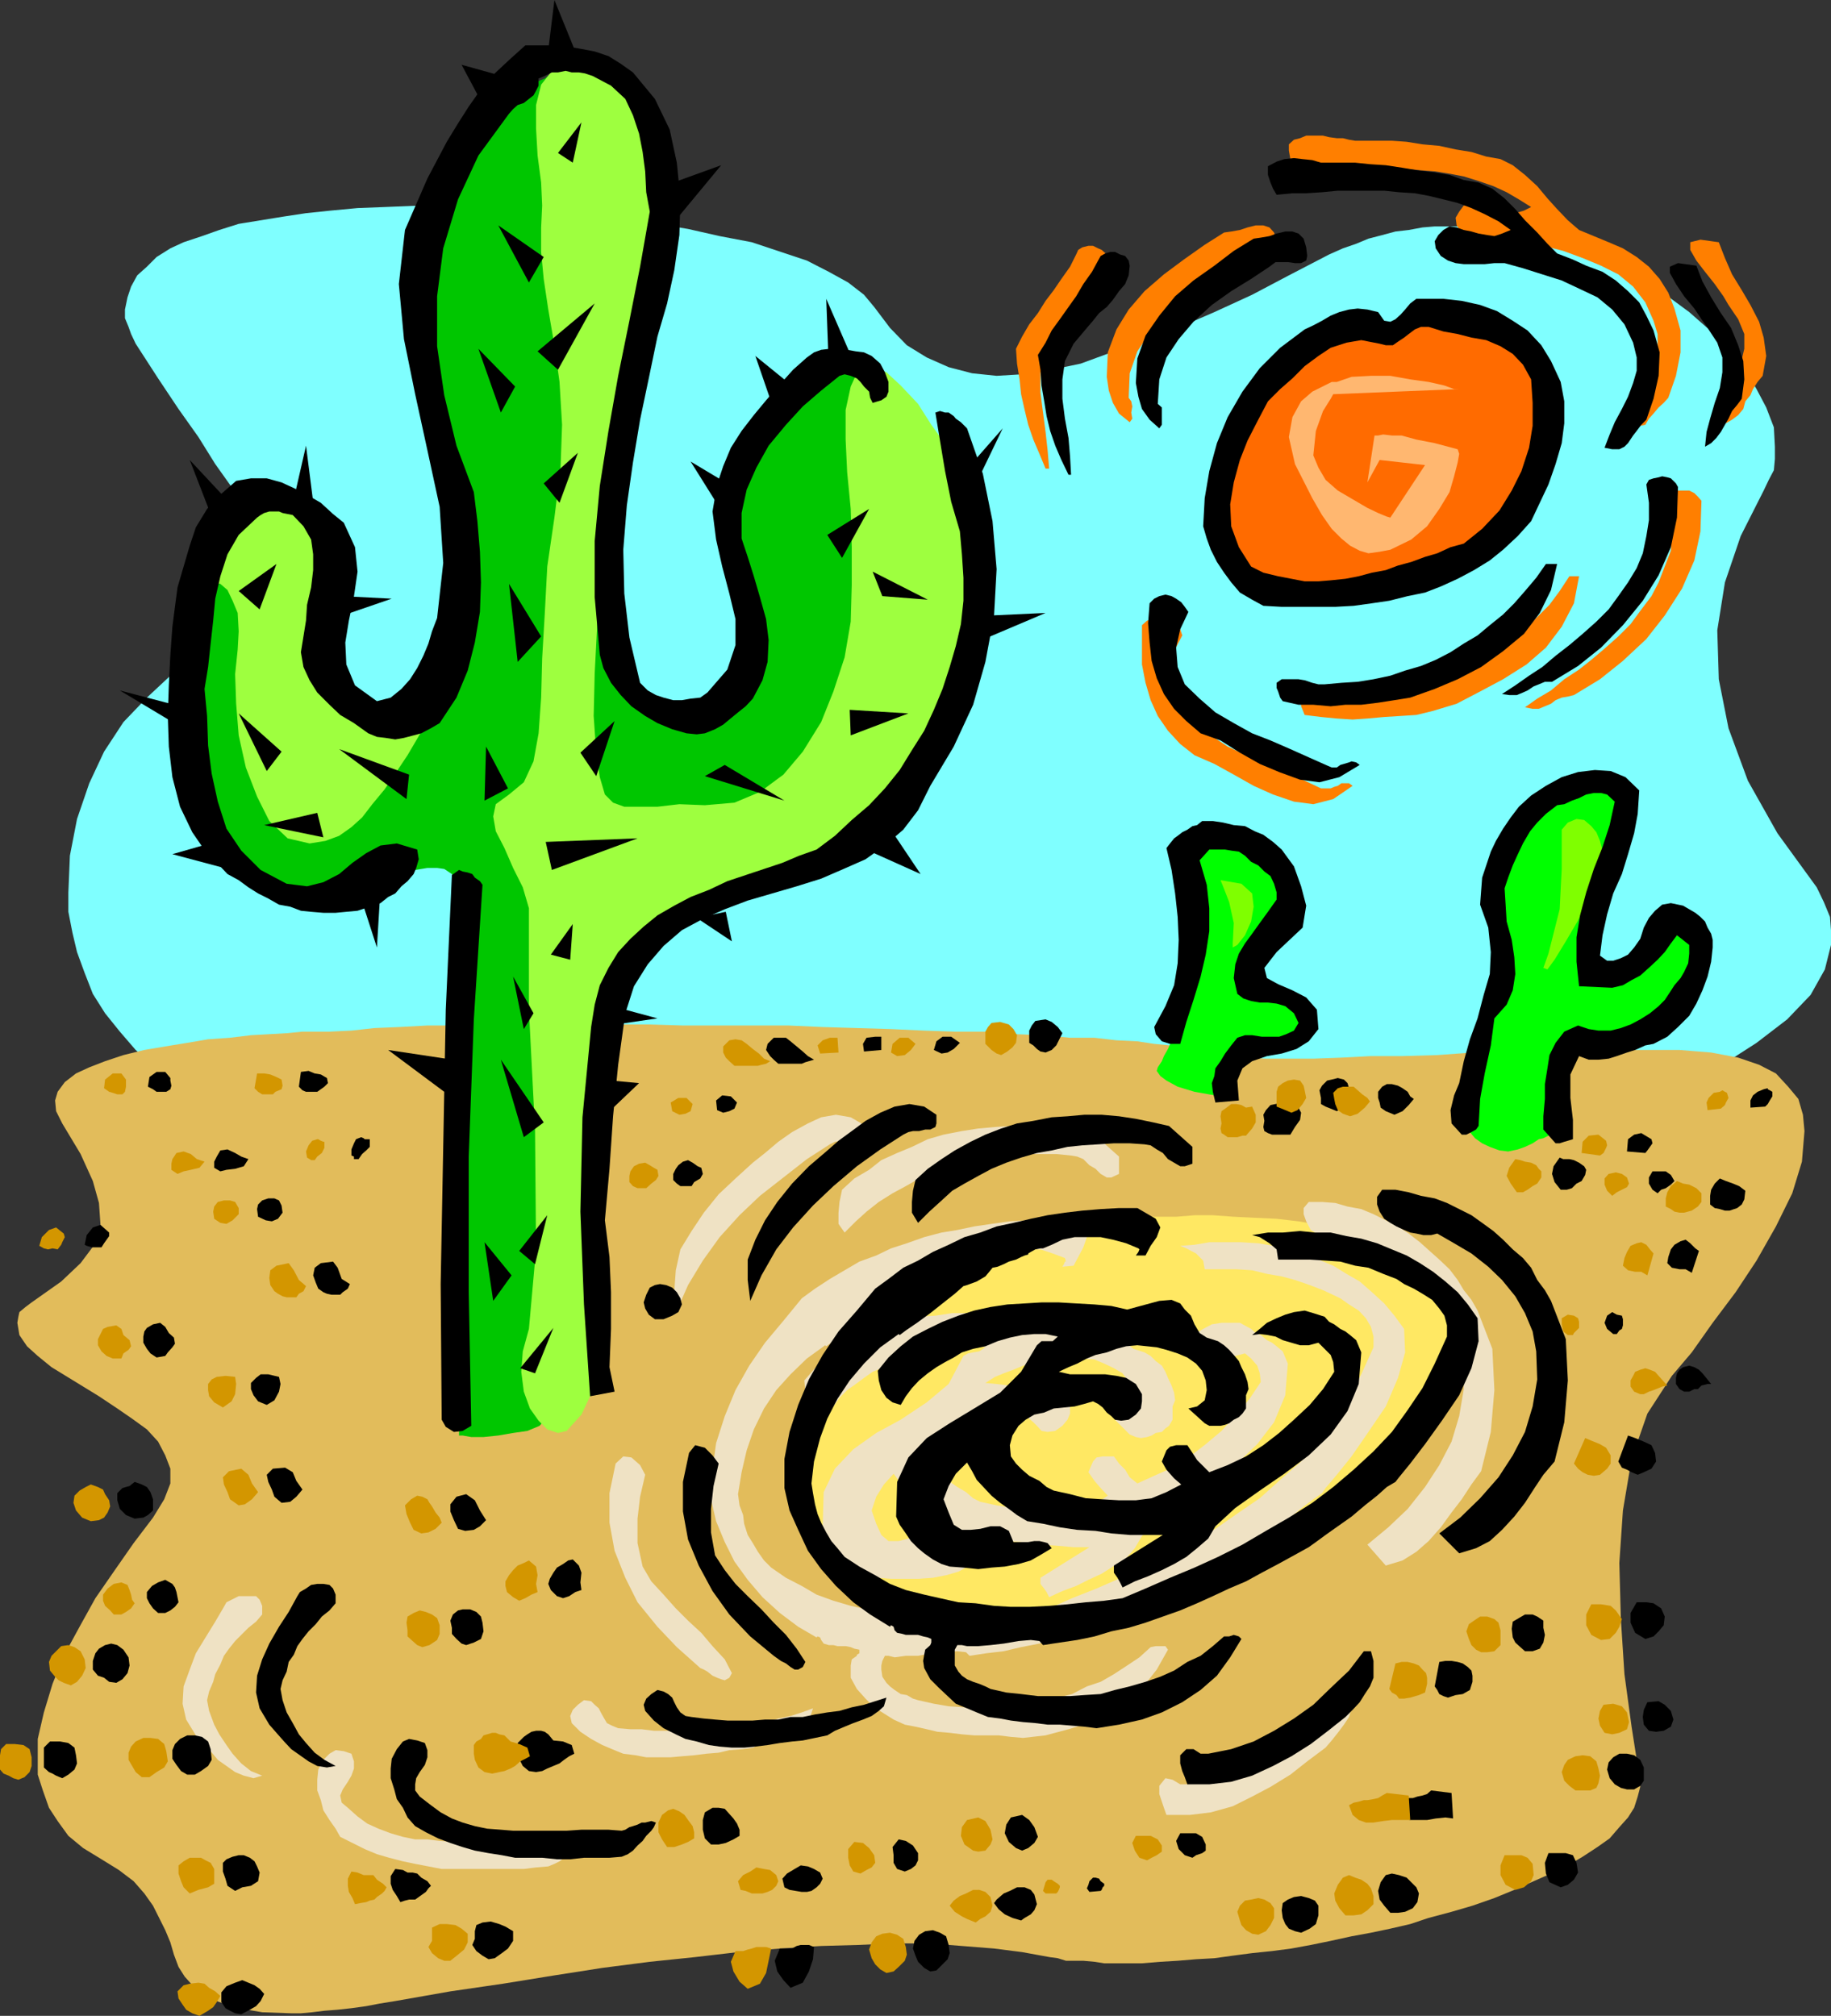 <svg xmlns="http://www.w3.org/2000/svg" width="359" height="395.301"><rect width="100%" height="100%" fill="#333333" stroke="none"/><path fill="#7fffff" d="m259.203 239.3 2.899-.702 4.3-1 5.801-1.7 6.7-2.097 7.699-2.703L295 228.5l8.8-3.602 8.7-3.597 8.902-3.602 8.399-4.3 7.601-4.399 7-4.5 6-4.602 4.598-4.8 2.8-5 1.2-4.797v-2.903l-.2-2.597-1.198-2.903-1.399-2.898-7.703-10.602-5.797-10.3-3.8-10.297-1.903-9.602-.297-9.601 1.5-9.399 3.098-9.101 4.5-8.899 1-2.101 1-1.899L348 90v-2.402l-.2-3.797-1.5-3.903-1.898-3.597L342 72.199l-3.098-3.8-3.601-3.598-4.098-3.602-4.601-3.398-4.801-3.102-5-2.601L311 49.699l-5.5-2.199-6-1.402-6-1.2-6-.5h-6.2l-2.398.2-2.699.5-2.601.3-2.602.7-2.7.703-2.398 1-2.601.898-2.7 1.2L252.704 54l-7.203 3.8-7.398 3.4-6.7 2.898-7 2.902-6.5 2.098-6 2.203-5.699 1.199-5.8.898-5 .301-4.801-.5L186 72l-4.297-1.902-3.902-2.399-3.301-3.398-3.098-4.102-2-2.398-3.101-2.403-3.801-2.097-4.297-2.203-5.101-1.7-5.7-1.898-6.3-1.2-6.2-1.402-7.199-1.199-7.203-1-7.5-.898-7.598-.5-7.5-.703-7.699-.297h-7.601l-7.2.297-5.3.203-5.301.5-4.801.5-4.598.699-8.601 1.398-3.801 1.2-3.398 1.203L36 47.5l-2.598 1.2-2.699 1.698-1.902 1.903L26.902 54l-1.199 2.2L25 58.3l-.5 2.4v1.698l.703 1.7.5 1.402.899 1.898L31 74.2l4 6 3.902 5.5 3.301 5.3 3.2 4.5 2.8 4.3 2.2 3.9 1.699 3.3.898 3.398.5 3.102-.5 2.898L51.8 119l-1.898 2.7L47 124.3l-3.797 2.7-4.8 2.598-5 2.902-4.602 4.3-4.598 4.798-3.8 5.8-2.903 6.2-2.398 7-1.399 7.203-.3 7.199v3.8l.8 4.098.899 3.801 1.5 4.102 1.601 4.097 2.399 3.801 2.898 3.602 3.102 3.597 3.898 3.403 4.3 3.297 4.802 2.703 5.5 2.898 6 2.399 6.699 2.101L65 224.9l8 1.199 8.102 1.203L89 228.5l8 1.2 8.102.698 8.199 1 8.101.7 8 .902 7.899.8 8.101.7 8 .5 7.598.7 7.703.198 7.5.5 7.399.5 7.199.2 6.699.5 6.5.203 6.5.297 6.203.203 5.797.297h5.3l5 .203 4.802.199h8.199l3.3.3h10.102"/><path fill="#e2bc5b" d="M64.602 202.3H59.3l-2.899.298-3.601.203-3.598.199-4.101.5-4.301.3-4.098.7-4.3.7-4.102.698-4.098 1-3.601 1.2L17.5 209.3l-2.598 1.199-2.199 1.7-1.402 1.898-.5 1.703.199 2.097 1.203 2.403 3.598 6 2.402 5.297 1.2 4.3.3 4.301-1.203 3.899-2.7 3.601L12 251.3l-5.797 4.097L5 256.3l-1.2 1-.198.898-.2 1.2.399 2.402L5.3 264l2.101 1.898 2.7 2.2L13.203 270l3.098 1.898 3.101 1.903L23 276.199l2.902 2 2.899 2.102L31 282.699l1.402 2.7 1 2.601v2.898L32.203 294 30 297.598l-3.797 5-3.902 5.601-3.598 5.2L15.602 319l-3.102 5.7-2.2 5.5-1.698 5.6-1.2 5.2v7l1 3.098 1.2 3.402 1.699 2.598L13.402 360l2.899 2.398 3.601 2.2 3.399 2.101 2.902 2.2 2.098 2.402L30 373.699l1.203 2.399 1.2 2.402 1 2.398.699 2.403.898 2.398 1.203 1.899 1.7 1.902 2.199 1.898 2.898 1.2 3.8 1.203 4.602.797 5.7.203H59l2.203-.203 2.399-.297 2.601-.203 2.7-.297 2.898-.403 2.601-.5 3.098-.5 10.8-1.898 10.302-1.5 9.898-1.602 9.602-1.5 9.3-1.199 8.7-.898 8.601-1 8.2-.703 8.097-.5 7.203-.2 7.2-.3h7l6.199.5 6.3.5 5.5.703 5.5 1 1.5.199 1.598.5h3.402l2.2.2 1.898.3h7.402l3.598-.3 3.402-.2 3.598-.3 3.602-.2 3.601-.5 3.797-.5 3.902-.402 3.801-.5 3.797-.7 3.902-.8 4.098-.899 3.8-.699 3.802-.8 3.898-.9 3.602-1.202 4.5-1.2 4.101-1.199 4.297-1.5 3.902-1.601 3.801-1.7 3.399-1.5 3.3-1.597 2.899-1.703 2.902-1.899 2.399-1.699 1.898-2.2 1.703-1.902 1.2-1.898.699-2.2.5-1.902-.2-2.199-1.5-9.601L318.5 328.3l-.7-10.801-.3-11 .703-10.3 1.7-10.102 3.097-8.899 4.8-7.398 3.903-4.602 4.098-5.8 4.5-6 4.101-6.2 3.801-6.699 3.2-6.5 1.898-6.2.5-6-.301-3.202-.898-3.098-2-2.402-2.399-2.598-3.3-1.7-4.102-1.402-5.301-1-6.2-.5H312l-8.2.301h-7.597l-7.5.2-6.902.5-6.801.199h-6.2l-5.8.3-5.5.2h-9.297l-3.902-.2-3.598-.3-2.902-.5-2.399-.7L234 205.7l-1.898-.5-2.7-.199-3.101-.3-3.301-.5-4.098-.2-4.3-.5H209.8l-5.301-.5-5.297-.2-6-.5h-6l-6-.202-6.5-.297-6.703-.203-6.7-.2-6.698-.3h-20.7l-6.699-.2H101l-6 .2H83.8l-5.597.3-4.8.2-4.5.5-4.301.203"/><path fill="#0f0" d="M304.602 222.2h-.301l-.2.3-.5.2-1 .5-.898.198-1.203.801-1.5.7-1.398.5-1.899.402-1.703-.203-1.898-.7-1.5-.699-1.399-1-1-1.199-.703-1v-.902l.5-1.899 1-3.398.902-4.301 1-4.8 1.2-4.802.898-4.597 1-3.602.203-2.398v-14.602l.5-9.101 2.7-6.297 2.398-2.102 3.101-1.699 3.301-1.902 3.399-1 3.101-.7 2.7.2 1.898 1.5.902 2.8-.402 4.403-1.2 4.797-2 5-1.601 5.5-1.5 4.8-.898 4.102.199 3.098 1.402 1.703 2.399.199 2.699-.902 2.601-1.899 2.7-2 2.398-2.101 2.402-1.7L329 181.7l1.703.2 1 1.5.7 2.101v2.7l-.7 2.8-.703 2.898-1.2 2.7-1.698 2.101-1.7 1.7-2.402 1-3.098.902-3.101.5-3.399.5-3.402.199-2.398.3h-2.399l-1.601 18.4"/><path fill="#7fff00" d="M306.203 162.7v7.698l-.402 7.903-2.2 8.699-1 2.8.801.298 1.399-1.899 2.199-3.601 2.402-4.098 2.098-4.602 1.902-3.8.801-3.098v-2.2l-.5-1.902L313 163.2l-1-1.2-1.398-1.2-1.5-.202-1.7.703-1.199 1.398"/><path d="m321.402 155-.3 4.598-.7 3.8-1.199 4.102-1.203 3.898-1.7 3.801-1.198 4.102-.899 4.097-.5 4 1.399 1h1.199l1.5-.5 1.402-.699 1.2-1.398 1.199-1.703.699-2.2 1-1.898 1.199-1.402 1.402-1.2 1.7-.3 2.398.5 1.203.703 1.2.699 1 .8.898.9.5 1.198.699 1.2.3 1.203v1.5l-.3 2.797-.7 2.902-1 2.7-1.198 2.6-1.399 2.4-2.203 2.198-2.098 1.903-2.699 1.398-1.601.301-2 .898-1.602.5-2 .7-1.598.5-2 .203H311.5l-1.898-.703-1.7 3.601v4.602l.5 4.297v3.8l-1 .301-.699.2-.902.3H305l-2.398-2.699v-2.602l.3-3.398v-2.902l.5-3.098.399-2.602L305 204.5l1.703-2.2 2.7-1.202 2.097.703 1.902.297h2.399l2-.5 1.902-.7 1.899-1 1.898-1.199 1.703-1.398 1.2-1.203 1-1.5.898-1.399 1.199-1.398.703-1.203.797-1.7.203-1.898v-1.7l-2.402-1.902-1.2 1.602-1.199 1.7-1.402 1.5-1.5 1.398-1.898 1.703-1.7.898-1.699 1-2.101.5-6.5-.3-.5-4.801V183.8l.699-4.301L311 175l1.5-4.602 1.703-4.3 1.399-4.297 1-4.602-1.5-1.398-1.2-.301H312.5l-1.5.3-1.398.7-1.399.5-1.5.7-1.402.198-2.2 1.7-1.699 1.703L300 163l-1.398 2.398-1 2.102-1 2.2-.899 2.398-.703 2.101.203 3.2.2 3.3 1 3.602.5 3.398.199 3.301-.5 3.2-1.2 2.8-2.402 2.7-.7 5.3-1.198 5.5-.899 5-.3 5.3-.5.7-.903.5-1 .5h-.898l-2-2.2-.2-2.6.7-2.9 1-2.402.898-4.3 1.203-4.297 1.5-4.102 1.2-4.601 1.199-4.098.199-4.3-.5-4.802-1.598-4.5.2-2.699.199-2.601.8-2.399.899-2.699 1-2.102 1.402-2.398 1.5-2.2 1.598-2.1 2.402-2.2 2.899-1.902 3.101-1.7 3.2-1 3.3-.398 3.098.2 2.902 1.198 2.7 2.602"/><path fill="#0f0" d="m239.3 215 .2-.402.3-1.2.403-1.5 1-1.699.7-1.898 1.199-1.403 1.5-1 1.398-.5h1.703l2.098-.699L252 204l1.902-1 1.7-1.2.5-1.402L255.8 199l-1.598-1.7-2.402-1.202-2.2-1.7-1.898-1.398-1.703-1.5-1.2-1.2-.5-1.402.302-1.699.898-1.398 1.703-1.703 1.899-2.399 1.699-2.398 1.199-2.903.5-2.597-.297-2.403-1.601-2.398-2.899-1.7-3.902-1.202-3.098-.7-3.101-.5-2.399.5-1.402.903-1.2 1.898-.3 3.2.699 3.8.8 4.801v5l-.5 5.3-1 4.798-.898 4.101-1.199 3.801-1.203 2.7-.797 1.398-.402 1-.8 1.202-.2.699.7 1 1.203.898 2.2 1.2 3.3 1 5.098.902"/><path fill="#7fff00" d="m239.3 172.598.5 1.203 1.2 3.097.902 4.102-.199 4v.8l.899-.5 1.5-1.902 1.199-2.699.5-2.898-.301-2.602-2.098-1.898-4.101-.703"/><path d="m251.3 166.598 2.403 3.3 1.399 3.903 1 3.797-.7 4.3-5.101 4.801-2.399 3.102.5 2 2.2 1.199 2.8 1.2 2.7 1.398 2.101 2.402.297 3.8-1.898 2.4-2.399 1.5-2.902.898-2.899.5-2.902 1-1.898 1.402-1 2.398.3 3.903-4.601.398-.5-2.101-.2-1.7.5-1.398.2-1.5 1-1.402.902-1.5 1.2-1.598 1.199-1.5 1.5-.5h1.398l1.902.3h3.399l1.402-.5 1.5-.702.899-1.5-.899-1.899-1.703-1.398-1.7-.5-1.698-.203H247l-1.7-.297-1.5-.5-1.198-.903-.7-3.097.301-2.703.7-2.098 1.199-2 1.398-1.902L247 181l1.602-2.2 1.699-2.402V175l-.5-1.7-.7-1.5-1.199-.902-1.199-1.199-1.402-.699-1.2-1.2-1.199-.8-1.5-.2-1.199-.202h-3.101l-1.899 2.101 1.399 4.801.5 4.598v4.5l-.7 4.601-1 4.301-1.402 4.598-1.398 4.3-1.2 4.301h-2l-1.601-.5-1.2-1.398-.3-1.403 2.199-4.097 1.703-4.102.7-4.3.199-4.598-.2-4.5-.5-4.602-.699-4.601-1-4.297.7-.903.8-1 .7-.5.898-.699 1-.5 1-.699.902-.2 1-.8h2.098l2 .3 2.101.5 2.2.2 1.898 1 1.703.7 1.899 1.398 1.699 1.5"/><path fill="#efe2c4" d="m264.5 329.8.703 1.9.2 1.398L265 335l-.5 1.7-1 1.5-1.2 1.6-1.198 1.5-1.2 1.4-3.601 2.698L253 348l-3.898 2.398-3.602 1.903-3.797 1.898-4.3 1.2-4.102.5h-4.598l-.5-1.399-.402-1.2-.5-1.5v-1.6l1.199-1.5 1.402.3 1.5.898h1.399l4.3-1.199 4.602-1.199 4.098-2.102 4-2.398 3.902-2.7L257 337l3.402-3.402 3.098-3.797h1"/><path fill="#ffe863" d="m178.3 313.398.5.301 1.403.2 2.2.5 3.398.5 3.8.5 4.301.699 4.801.5h11.098l5.699-.297 6-.903 6-1.199 6.3-1.699 5.7-2.2 5.8-3.1 5.302-3.602 5.199-3.797 4.8-4.102 4.602-3.898 4.098-3.801 3.8-3.602 3.399-3.597 2.902-3.602 2.399-3.601 1.902-3.598 1.2-3.402.898-3.098v-3.102l-.899-3.097-1.199-2.903-2.203-2.898-2.898-2.902L275 246.5l-3.797-2.2-4.101-1.702-3.801-1.2-4.598-1.199-4.101-.699-4.301-.5-4.301-.2-4.098-.202-4.101-.297h-3.598l-3.601.297h-7.899l-1.902-.297h-1.7l-2.398.297-2.902.703-3.098.699-3.3.7-3.903 1.198-3.797 1.5-4.101 1.602-3.801 1.5-3.899 1.898-3.8 1.7-3.399 1.902-3.101 1.898-2.899 1.903-2.101 2-2 1.597-2.801 4.102-3.2 4.3-3.101 4.798-2.598 5.3-1.5 5.801-.199 6.5 1.399 6.7 3.398 7.199 2.203 2.902 2.598 2.398 2.601 1.602 2.7 1.2 2.398.8 1.902.2 1.399.198h.5"/><path fill="#efe2c4" d="M169.402 220.598v1.601l-.199 1-1 .2-.902.3h-2.399l-1.199.2-1 .5-4.5 2.902-4.601 3.597L149 234.5l-4 3.8-3.898 4.298-3.301 4.601-2.899 4.801-2.199 5-.5-3.8.297-4.102.902-4.098 2.2-3.602 2.398-3.597 2.902-3.602 3.301-3.101 3.399-3.098 2.398-1.902 2.602-2.2L155.3 222l3.101-1.7 2.598-1.202 2.902-.5 2.899.5 2.601 1.5m50.001 6.202v3.4l-1.5.698H217l-1.2-.699-1-1-1.198-.699-1.2-1.2-1.199-.5-1.203-.202-2.898-.297h-6.2l-3.101.5-2.899.199-3.101.5-2.899.7-2.902.8-2.898.898-2.899 1.2-2.601 1.5L175 234l-2.7 1.7-2.398 1.898-2.101 1.902-2.2 2.2-1.199-1.7v-2.2l.2-2.1.5-2.4 2.398-2.202 2.902-1.7 2.399-1.898 3.101-1.402 2.899-1.2 3.101-1.5L185 222.5l3.602-.7 3.199-.5 3.3-.3 3.102-.2h3.399l3.398.2 3.602.3 3.101.7 3.098.7 4.601 4.1m70.301 30.2 2.899 7.5.398 8.098-.7 8.203-1.898 7.699-1.902 2.598-1.898 2.902-2 2.598-2.102 2.902-2.398 2.7-2.399 2.1L275 306l-3.297 1-3.601-4.102 4.101-3.398 3.797-3.602 3.402-4.3 2.801-4.297 2.399-4.602 1.5-5 .898-5.3-.2-5.5-.698-3.899-1.5-3.602-1.899-3.097-2.601-3.102-2.7-2.898-3.3-2.403-3.399-1.898-3.3-1.902-1.2.203h-1.5l-1.203-.203-1.398-.297-1.2-.403-1.5-.8-1.199-.7L257 241.2l-.898-1.699-.5-1.402v-1.2l1-1.199h2.601l2.598.2 2.402.699 2.7.5 2.398 1 2.402 1.203 2.399 1.199 2.101 1.398 2.2 1.7 1.898 1.703 1.902 1.699 2 1.898 1.598 2.102 1.199 2 1.5 1.898 1.203 2.102"/><path fill="#efe2c4" d="m212.203 241 .899 1.598-.7 2-1 1.902-.902 1.7-2.2.198.302-.5.199-.5H209l-.2-.699-2.398-.898L204 245h-2.598l-2.699-.2-2.402.2-2.399.3-2.101.9-1.7.8-.5-.3-1 .3-.898.398-.5.301v.2l-.703.3-.7.399-1 .3-1.198.7-1.2.5-1 .203-.699.5-.5.5-1.203.898-1.398 1.2-2.399.5-.5.699-1.902 1.203-2.2 1.699-2.601 1.898-2.598 2.2-2 1.402-1.402 1-.2-.2-3.597 2.598L155 269.5l-2.797 3.098-2.402 3.601-2 4.102-1.399 4.097-1 4.301-.699 4.301.297 2.2.703 1.898.2 1.703.699 2.199 1 1.598 1 1.703L149.8 306l1.402 1.398 2.899 2 3.101 1.602 2.899 1.7 3.3 1.198 3.399 1 3.101.7 3.598.703 3.402.297 3.598.203 3.3.199h3.602l3.899-.2 3.601-.202 3.598-.297 3.602-.5 3.601-.403 4.5-2L215 311.5l4.8-2.102 4.602-2.199 4.801-2.398 4.598-2.403 4.5-2.597 4.601-3.203L247 293.8l4-3.602 3.902-3.398 3.598-4.102 3.102-4.101 2.898-4.5 2.402-4.598 2.399-5.3v-2.102l-.5-1.899-1-1.699-1.399-1.5-1.902-1.2-1.7-1.202-1.898-.899-1.5-.699-2.601-1-2.899-1-2.601-.7-2.899-.5-2.902-.702-3.098-.2h-6.199l-.3-1.699-1.403-1.398-1.898-1-1.2-.5 2.801-.203 2.899-.5h6.3l3.301.203 2.899.5 2.898.699 3.102.8 2.898 1.2 2.902 1.2 2.598 1.6 2.602 1.5 2.398 2.098 2.402 2.2 2 2.402 1.899 2.598.199 4.601-1.398 5-2.399 5.602-3.402 5-3.301 4.797-2.898 3.601-2.2 2.602-.699 1-1.703 1.2-1.898 1.398-2.399 2-2.402 2.102-2.598 1.898-2.402 2-2 1.2-1.399.902-2.902 1.7-3.297 1.698-2.902 1.7-3.098 1.402-3.402 1.7-3.098 1.398-3.402 1.5L217 317.8l-6.797 2.398-3.101 1.2-3.301.902-3.598.699-3.402.8-3.399.4-3.3.5-.7-.7-1.699-.2-2.402.2-2.7.2-2.601.5h-2.398l-2.2.3-1.199-.3h-.703l-.5 1-.2.898v.8l.2 1.403.8 1.199.7.7.902.698 1.2.801 1.199.2 1.199.699 1 .3 3.102.7 2.898.5 3.102.203h6.3l2.801-.203 3.2-.297 3.097-.703 2.902-.7 2.801-.699 2.899-1.5 2.699-.898 2.601-1.5 2.598-1.703 2.402-1.598 2.2-2 1-.2h1.898l.5.7-2.2 3.898-2.597 3.301-3.203 2.899-3.598 2.402-4 1.898-3.902 1.2-4.5 1.203-4.398.5-2.399-.203-2.402-.297H191l-2.398-.203-2.399-.297-2.402-.203-2.098-.5-2.203-.5-2.098-.399-2.199-1-1.902-1.199-1.899-1.2-1.699-1.702-1.703-1.899-1.2-2.199v-2.402l.2-1.2 1-.699v-.199l.5-.3v-.7l-1-.2-.7-.3-1-.2h-1.597l-.8-.202h-.903l-1-.297-.5-.703-.2-.5-.5-.2-.198.2L156.5 319l-3.598-2.7-3.402-3.1-2.898-3.4-2.602-3.6-1.898-3.802-1.7-4.097-1-4.301.301-5.8.7-5.2 1.699-5.3 2.101-5.102 2.7-4.797 3.097-4.5 3.602-4.301 3.601-4.402 2.598-1.899 2.902-1.898 2.899-1.703 2.898-1.7 3.3-1.199 2.903-1.398 3.098-1 3.402-1.203 3.399-.899 3.101-.5L191 240.5l3.402-.5 3.598-.5 3.602-.2h7l3.601 1.7"/><path fill="#efe2c4" d="M212.902 257h2.399l1.699.5.902 1.2 1.2 1.5.699 1.6 1 1.5 1.402 1.2 2.2.7 1.199.698 1 1 1.199.903.699 1.199.5 1.2.703 1.5.5 1.398.2 1.5-.5 1.203v2.597l-.7 1.2-.703.5-.7.703-1.198.199-.801.5-.899.3-1.199.2-1-.2-1.203-.5-2.898-2.902 2-.5.898-1.398.703-1.7-.203-2.202-.7-1.598-1.198-1.7-1.7-1-1.902-.902-1.898-.8-2.2-.2-1.902-.199-1.898-.5-2.2.5-1.902.399-1.898.8-2 .403-1.899.797-1.902.703-1.7.699-1.898 1.2 2.2.198 2.398.301h4.5l2.199.2 1.902.5 1.899 1.199 1.5 1.703v1.898l-.5 1.2-1 1.199-1.399 1-1.5.203-1.199-.203-.703-.797-.898-.903-.801-.699-.7-1H198.5l-1.898.5-2.2.5-2.199.2-1.902.5-1.7.699-1.898 1.203-1.402 1.199-1.2 1.7-.5 1.898.2 2.203 1 1.398 1.199 1.2 1.703 1.199 1.7 1 1.398 1.203 1.402.699 3.2.7 3.097.5 3.102.5h6.699l3.101-.5 3.2-.7 2.601-1.7-1.402-1.5-1.2-1.402-1.199-1.699.899-2.101.699-.797 1.203-.203h2.2l1 1.402 1.199 1.2.898 1.5 1.5 1.198 3.3-1.5 3.602-1.597 3.399-2.203 3.101-2.399 3.098-2.601 2.902-3.2 2.598-3.097 2.203-3.301-.203-1.7-.5-1.5-1.2-1.402-1.198-1-1.899.5H240.5l-1.7-.5-1.698-.398-1.399-.8-1.5-.2-1.402-.2-1.399.2 1.2-1.2 1.601-1.202 1.7-1 1.699-.899 1.898-.3h3.602l2.199 1.199.902.8 1 .403 1.2 1 1 .5.898.699 1.199 1 1 2.398-.5 6.2-2.2 5.3-3.3 4.301-4.297 4.102-4.8 3.597-4.801 3.301-4.801 3.399-3.899 3.601-1.402 2.399-1.898 2.203-2.399 1.398-2.203 1.399-2.598 1.203L211 311l-2.7 1-2.597 1.2-.5-1-.5-.7-.703-.902v-1.2l9.602-6H210.5l-3.398-.3-3.301-.2-3.598-.5-3.402-.199-3.399-.5-3.3-.699-3.102-.8-2-.9-1.598-1.202-1.699-1.2-1.703-1.5-1.2-1.398-1.398-1.402-1-2-1.199-1.598-1.902 2.098-1.5 2.402-.899 2.7.899 2.6 1 2.2 1.402 1.2h2l3.797-1 1.703.198 1.7 1 .898 2.2h2.902l1.399-.297h2l.699.297.699.902-1.898 1.5-2.2 1.2-2.402.698-2.598.5-2.902.2h-5.297l-2.601-.2-1.7-.8-1.902-.899-1.5-1-1.398-1.199-1.399-1.402-1-1.5-1-1.598-.902-1.7.199-6.702 2.203-4.598 3.598-3.8 4.5-3.2 4.8-2.602 5.102-3.398 4.297-3.602 2.902-5.5.899-.5 1-.199L192 265l1.203-.8-2.402-.4h-2.2L186 264l-2.2.5-2.398.898-2.402.801-2.098.399-2.402.8-1.7.903-1.698.699-1.7 1.2-1.601 1.198-1.7 1.2-1.5 1.5-1.199 1.703-1.199 1.597-1.601-.199-1.2-1-.8-1.398-.7-1.903-.199-2.199 2.098-2.398 2.402-2.102 2.7-2.199 2.898-1.402 2.601-1.5 3.098-.899 3.102-1 3.398-1 3.402-.199 3.301-.5h10.098l3.402.5 3.297.2 3.102.5 6.3-1.7M126.5 289.2l-1 4.3-.5 4.3v4.798l1 4.601 1.703 2.899 2.399 2.601 2.398 2.7 2.402 2.402 2.598 2.398 2.203 2.602 2.399 2.597 1.398 2.7-.5.902-.898.5-.7-.2-.8-.3-.899-.402-1-.797-.703-.403-.7-.3-4.597-4.098-3.8-4-3.903-4.8-2.398-4.802-2.102-5.3-1-5.5V292.8l1.203-5.801 1.5-1.402 1.598.203 1.699 1.5 1 1.898m-75.098 25.7v1.7L50.203 318l-1.5 1.2-1.203 1.198-1.398 1.403-1.2 1.5-1 1.398-.699 1.7-1 1.902-.402 1.5-.801 1.898-.398 1.7L41 335.5l1 2.7 1 1.898 1.402 2.101 1.2 1.7L47.3 345.8l1.902 1.5 2.2.898-1.7.5-1.902-.5-1.7-.699-1.699-1.2-1.699-1.202-1.402-1.7-1.5-1.597-1.399-1.5-1.902-3.102-.7-3.101.2-3.399 1.203-3.3 1.2-3.2 1.898-3.101L42.203 318l1.7-2.902.5-.899L46.8 313h3.402l.7.7.5 1.198m69.801 24 2.399.2h2.199l2.402.3h7.399l2.601-.3h2.399l2.398-.2 2.703-.5 2.399-.199 2.101-.5 2.399-.699 2.398-.5 2.203-.7 2.2-.8-.5 1.5-1 1.2-1.403.698-1.7.7-1.898 1-1.699.5-1.902.902-1.5 1.2-2.098.3-2.703.2-2.098.5-2.402.198-2.398.301-2.399.2-2.203.199h-4.797l-2.101-.399-2.399-.3L120 343l-1.898-.8-2.2-1.2-2.101-1.402-1.7-1.7-.3-1.398.5-1.2 1-1 1.199-.902 1.402.2.7.703.8.699.399.8.5.9.699 1.198 1 .5 1.203.5m-52.301 5 .5 1.5v1.403l-.5 1.398-.699 1.2-1 1.5-.5 1.199L67 353.5l1.203 1 1.899 1.7L72 357.597l2.203 1 2.399.902 2.398.7 2.402.5h2.399l2.402.3 2.598.2h2.902l2.598-.2h10.601l2.399.2.902-.5H109l.703-.5.899-.4.8-.3.7-.2h2.101l-.402.9-.5 1-1 1-.7.898-.699 1-1.199.902-1 .5-1.203.5-2.398.2-2.399.3H86.602L84 366l-2.598-.5L79 365l-2.7-.7-2.398-.702-2.402-1-4.797-2.399-.902-1.601-1.2-1.7L63.403 355l-.5-2-.699-1.902V349l.2-2 1-1.902 1.199-1.2 1.199-.699 1.601.2 1.5.5"/><path d="M183.602 218.598v1.703l-.2.699-1 .5h-1l-1.199.3H179l-.898.2-1 .5-4.5 2.898L168 228.7l-4.598 3.899-4 3.8-3.902 4.301-3.297 4.301-2.902 5.098-2.2 5-.5-4.098v-4l1.5-3.902L150 239.3l2.402-3.602 2.899-3.601 3.3-3.399L162 225.8l2.402-2.102L167 221.8l2.703-2 2.899-1.602 2.8-1.199 2.899-.5 2.902.5 2.399 1.598m50.198 6.301v3.301l-1.5.5h-.898l-1.199-.699-1.203-.7-1-1.202-1.2-.7-1.198-.8-1.2-.2-2.902-.199h-3.098l-3.101.2-3.098.199-2.902.3-3.098.7-2.902.5-3.098.902-2.902 1-2.899 1.2-2.601 1.398-2.7 1.5-2.398 1.402-2.402 2.2-2.098 1.898L180 239.8l-1.2-2v-2.102l.2-2.199.5-2.102 2.402-2.199 2.7-1.898 2.601-1.703 3.098-1.7 2.902-1.398 3.098-1.2 3.101-1 3.2-.5 3.601-.702 3.098-.2 3.3-.3H216l3.402.3 3.301.5 3.399.7 3.101.703 4.598 4.097m70.301 30.201 2.898 7.5.402 8.101-.699 8.2-1.902 7.699-2.2 2.601-1.601 2.399-2 3.101-2.098 2.7L294.5 300l-2.398 2.2-2.7 1.398-3.3 1-3.899-3.899 4.098-3.101 3.902-3.797 3.598-4.102 2.8-4.3L299 280.8l1.5-5 .902-5.301-.199-5.5-.703-3.902-1.5-3.598-1.898-3.3-2.602-3.2-2.7-2.602-3.3-2.597-3.398-2-3.301-1.903-1.2.301h-1.5l-1.398-.3-1.203-.2-1.2-.5-1.5-.699-1.198-.7-1.2-.8-.902-1.402-.5-1.399v-1.5l1-1.398h2.602l2.601.5 2.399.699 2.699.5 2.402.898 2.399 1.2 2.398 1.203 2.102 1.5 2.199 1.597 1.902 1.7 1.899 1.902 2 1.7 1.601 1.898 1.2 2.402 1.5 2 1.199 2.098"/><path d="m226.602 239 .898 1.7-.7 1.898-1.198 1.703-1 1.898h-1.899l.297-.398.203-.301.2-.5-.2-.2-2.402-1-2.598-.702-2.402-.5h-5.098l-2.402.5-2.098 1-1.703.703h-.5l-1 .199-.898.5-.5.3v.2l-.7.2-.699.3-1 .5-1.402.398-1 .5-1.2.5-1 .2-.398.5-1 1.203-1.703 1-1.898.699-.7.2-1.699 1.5-2.402 1.898-2.399 1.902-2.601 1.898-2.2 1.5-1.199.903-.199-.203-3.601 2.601-3.2 3.2-2.8 3.3-2.399 3.602-2 3.898-1.402 3.801-1.2 4.598-.5 4.3.301 1.903.399 2.199.5 1.898.699 1.7 1 1.902 1 1.7 1.203 1.398 1.399 1.703 2.898 1.898 3.102 1.7 2.898 1.699 3.102 1.203 3.601.898 3.098.7 3.601.8 3.399.2 3.601.5 3.301.199h3.598l3.902-.2 3.598-.3 3.601-.399 3.598-.3 3.602-.5 4.5-1.899 4.8-2.102 4.801-2 4.598-2.097 4.8-2.403 4.602-2.699 4.5-2.601 4.598-2.899 4.101-3.101 4-3.399 3.899-3.601 3.601-3.797L276 276.5l2.902-4.3 2.399-4.802 2.402-5.3v-2.2l-.5-1.898-1-1.402-1.402-1.7-1.899-1.199-1.699-1-1.902-.898-1.5-1-2.598-1-2.902-1.203-2.598-.399-2.902-.8-2.899-.2-3.101-.199h-6.2l-.3-2-1.399-1.2-1.902-1.202-1.5-.399 3.102-.5h2.898l3.402-.3 2.899.3h3.101l3.098.7 2.902.5 3.098.902 2.902 1.199 2.899 1.2 2.601 1.5 2.598 1.698 2.402 1.903 2.399 2.097 2 2.403 1.902 2.699.2 4.5-1.403 5.3-2.398 5.298-3.399 5-3.3 4.601L276.5 287l-2.2 2.7-.698.898-1.7 1L270 293.3l-2.398 1.898-2.602 2.2-2.7 1.902-2.398 1.699-1.902 1.398-1.398 1-2.899 1.602-3.101 1.7-3.2 1.698-3.101 1.7L241 311.5l-3.2 1.5-3.097 1.398-3.3 1.403L228 317l-3.398 1.2-3.301 1-3.399.698-3.3 1-3.399.7-3.402.5-3.301.5-.7-.797-1.698-.203-2.399.203-2.902.5-2.598.297-2.402.203h-2.2l-1-.203h-.898l-.5.902v3.098l.7 1.203.699.797 1 .703 1.199.5 1.199.398 1.203.5 1 .5 3.098.7 2.902.3 3.297.399h6.3l2.802-.2 3.199-.199 2.8-.8 2.899-.7 3.102-.898 2.898-1 2.703-1.203 2.598-1.7 2.601-1.199 2.399-1.898 2.199-1.903h1l.902-.3 1 .3.5.5-2.199 3.602-2.601 3.598-3.2 2.8-3.601 2.403-4 2-3.899 1.398-4.5 1-4.402.7-2.398-.301-2.399-.2-2.402-.199h-2.399l-2.402-.3-2.398-.2-2.399-.3-2.101-.399-2.399-.3-2.203-.9-1.898-.8-2.2-.902-1.601-1.5-1.7-1.598-1.699-1.7-1.199-2.202-.203-1.399.203-1.199.2-1 .8-.7.2-.202.199-.5v-.7l-.7-.3-.902-.2-1-.3h-2.398l-.7-.2-1-.199-.5-.5-.199-.699-.5-.3-.203.3-3.898-2.402-3.301-2.399-3.399-3.199-2.902-3.3-2.598-3.602L156.5 300l-1.7-3.8-1-4.4v-5.702l1-5.297 1.7-5.301 2.102-5 2.699-4.8 3.101-4.602L168 257l3.602-4.3 2.601-1.9 2.899-2.202 2.898-1.399 2.902-1.699 3.098-1.402 3.102-1.5 3.101-.899 3.2-1.199 3.3-.7 3.399-.8 3.3-.7 3.399-.5 3.402-.402 3.598-.3 3.601-.2H223l3.602 2.102"/><path d="m227.3 255.098 2.403-.2 1.7.7.898 1.203L233.5 258l.703 1.7 1 1.698 1.399.903 2.199.699 1.199.8 1 .9.902 1 1 1.198.5 1.2.7 1.402.5 1.5.199 1.398-.5 1.2v2.601l-.7 1-.699.7-1 .5-.902.699-.797.3-.902.2h-2.2l-.898-.5-3.203-2.899 1.703-.398 1.5-1.203.399-2-.2-1.899-.699-1.898-1.203-1.403-1.7-1.199-1.898-.8-2.199-.7-1.902-.5-1.899-.199-1.902-.2-2.2.2-1.898.5-1.902.7-2.2.5-1.698.698-1.899 1-1.703.7-1.898.902 2.199.5h6.902l2.2.3 1.898.4 1.902 1.198 1.2 2v1.403l-.2 1.398-1 1.2-1.402 1-1.5.199-1.2-.2-.699-.699L217 277l-.797-1-.902-.7-1-.5-1.7.5-1.898.5-2.101.2-2 .2-1.899.8-1.902.398-1.7 1-1.398 1.2-1.203 1.902-.5 1.898.203 2.2 1 1.402 1.2 1.2 1.398 1.198 2 1 1.402 1.2 1.399.703 3.199.699 3.101.8 3.098.2 3.402.2h3.301l3.098-.4 2.902-1.202 2.899-1.5-1.399-1.2-1.5-1.699-.902-1.601.902-2.2.7-.699 1.199-.3h2.199l1 1.5.902 1.402 2.399 2.398 3.601-1.398 3.598-1.703 3.402-2.2 3.098-2.398 2.902-2.602 3.098-2.898 2.601-3.102 2.2-3.398-.2-1.902-.5-1.399-1.199-1.199-1.203-1.2-1.898.5h-1.7l-1.699-.5-1.703-.5-1.398-.702-1.5-.297-1.602-.203-1.5.203 1.5-1.203 1.402-1.2 1.899-.898 1.699-.7 1.703-.5 2.098-.3 1.699.5 2.203.7.899 1 1 .5 1.199.898 1 .5.902.703 1.2 1 1 2.398-.5 6.2-2.2 5.3-3.3 4.602-4.301 4.097L251.8 289l-4.8 3.3-4.797 3.4-3.902 3.6-1.399 2.4-2.199 1.898-2.101 1.703-2.399 1.398-2.402 1.2-2.7 1.199-2.601 1-2.398 1.203-.5-1-.5-.903-.7-1V307l9.598-6h-6.5l-3.598-.3-3.101-.5-3.598-.2-3.402-.5-3.301-.7-3.098-.5-2-1.202-1.601-1.2-1.7-1.199-1.699-1.398-1.402-1.5-1.5-1.602-.898-1.699-1-1.7-2.2 2.2-1.402 2.398-1 2.602 1 2.598 1 2.402 1.602 1h1.699l1.902-.2 2-.5h1.899l1.699.9.902 2.198h2.899l1.199-.199h1l.902.2.7.199.8 1-2 1.203-2.101 1.199-2.399.7-2.703.5-2.598.198-2.601.301-2.899-.3-2.699-.2-1.601-.5-1.7-.898-1.699-1.203-1.203-1-1.398-1.399-1-1.5-1.2-1.699-.699-1.602.2-6.8 2.199-4.797 3.601-3.801 4.5-2.902 4.797-2.899 5.102-3.101 4.101-4.098 3.098-5.2.902-.8h2.2l1-.902-2.403-.5h-2.2l-2.398.203-2.402.5-2.398.699-2.399 1-2.402.5-2.2.7-1.601 1-1.7.898-1.698 1-1.7 1.203-1.699 1.398-1.402 1.5-1.2 1.602-1 1.699L175 275l-1.2-.902-1-1.5-.5-1.899-.198-1.898 2.101-2.602 2.399-2.199 2.398-1.902 2.902-1.5 2.899-1.399 3.101-1.199 3.098-1 3.203-.7 3.297-.5 3.402-.202 3.301-.2h3.399l3.398.2 3.602.203 3.3.297 3.098.703 6.3-1.703M140.902 287l-1 4.398-.5 4.5v4.602l.801 4.5 1.899 2.898 2.101 2.7 2.399 2.402 2.699 2.598 2.402 2.601 2.399 2.399 2.101 2.703 1.7 2.597-.5 1-.903.5h-.7l-.8-.5-.898-.699-1-.5-1.399-1-4.601-3.8-4.102-4.301-3.297-4.598-2.703-5-2.098-5.102-1-5.5v-5.8l1.2-5.7 1.199-1.5 1.902.5 1.5 1.5 1.2 1.602M65.8 312.7v1.698l-1.198 1.403-1.5 1.199-1.2 1.5-1.402 1.398-1.2 1.5-1 1.403-.698 1.699-1 1.398-.399 1.903-.8 1.699-.403 1.7.402 2.198.801 2.403 1.2 2.097 1.199 2.2L60 341.8l1.703 1.898 1.899 1.399L65.8 346.3l-1.7.297-1.898-.297-1.703-.903L57.102 343l-1.399-1.5-1.5-1.7-1.402-1.6-1.899-3.2-.699-3.102.2-3.3 1-3.2 1.398-3.097L54.703 319l1.899-2.902L58.3 313l.5-.8 1.199-.7 1-.7 1.203-.202h1.2l1.199.203.699.699.5 1.2m203 11.1.5 1.9v3.3l-.698 1.7-1 1.5-1 1.6-1.399 1.5-1.402 1.4-3.399 2.698L257 342l-3.797 2.398-3.601 1.903-4.102 1.898-4.098 1.2-4.3.5H232.8l-.5-1.399-.5-1.2-.399-1.5v-1.6l1.2-1.2H234l1.402.898h1.5l4.5-.898 4.399-1.5 4-2.102 3.902-2.398 3.797-2.7 3.402-3.3 3.598-3.402 2.902-3.797h1.399M135.602 336.7l2.398.3 2.203.2 2.399.198h5L150 337.2h2.602l2.398-.5h2.402l2.399-.5 2.402-.398 2.399-.301 2.398-.7 2.402-.5 2.2-.702 2.199-.7-.5 1.7-1 .902-1.399 1-1.699.7-1.902.698-1.7.7-1.898.8-1.5.903-2.402.5-2.399.5-2.101.199-2.399.3-2.402.4-2.398.3-2.2.2H143.5l-2.398-.2-2.102-.3-2.398-.7-2.2-.5-1.902-.902-2.398-1.2-1.899-1.5-1.703-1.898-.297-1.2.5-1.202 1-.899 1.2-.8 1.199.3.898.5.8.7.403.902.5 1 .7 1 1 .699 1.199.2M83.3 341.8l.5 1.4v1.398l-.5 1.5-1 1.402-.698 1.2-.2 1.198v1.2l.899 1.203L84.5 354l1.902 1.398 2.2 1.2 2.101.8 2.399.7 2.398.5 2.703.203 2.399.199h10.5l2.898-.2h5.3l2.602.2.7-.2.8-.5.7-.202.898-.297.8-.403h.7l1.203-.3.899.3-.399.903-.5.699-1 1-.703 1-1 .898-.898 1-1 .7-1.2.5-2.402.203h-5l-2.7.297h-2.597l-2.902-.297H101l-2.598-.5-2.601-.403-2.7-.5-2.398-.699-2.402-.8-2.399-.899-2.402-1.2-2.098-1.202-1.5-1.7L79 354.5l-1.2-1.7-.5-1.902-.698-2.199v-1.898l.199-1.903 1-1.898L79 341.5l1.203-.5 1.598.3 1.5.5M208.3 202.598l-.698 1.402-.5 1-.899.898-1.203.5-1-.199-.7-.5-.698-.699-.801-.5v-2.402l.5-1 .699-.899 2-.3 1.203.5 1.2 1 .898 1.199m-48.699 5.202-1 .298-.7.203-.699.297h-4.601l-.899-.797-.703-.703-.797-1.2.297-1.199 1.203-1.199h2.399l.898.7 1.203 1 1.2 1 1 .898 1.199.703M21.402 241.7v.698l-.5.7-.5.703-.5.797H18l-1-.297-.398-.203.398-1.899 1.203-1.5 1.5-.5 1.7 1.5m11.999-30.301v.5l.2 1-.2.7-.8.5h-1.899l-.703-.5-1-.5.3-1.899 1.403-1h1.7l1 1.2m154.8-6.899L187 205.7l-1.2.698-1.198.2-1.5-.7.5-1.699 1.199-.898h1.699l1.703 1.199M333.8 269.3l1.7 2.098h-.7l-1.198.301-.7.7h-.699l-1 .5h-1l-.902-.5-.7-1v-1.2l.2-.898.5-.703.699-.5 1.203-.297 1 .297.899.5.699.703M64.102 211.398l.199 1-.7.7-1.398 1H60l-.7-.297-.698-.703.398-2.899 1.5-.199 1.203.5 1.2.2 1.199.698M144.5 216.2l-.5 1.198-1 .5-1.2.301-1.198-.5-.2-1.898 1.2-1 1.699.199 1.199 1.2m28.3-10.302-3.398.301-.199-1.5.7-1.199 1.699-.2h1.199v2.598m91.699 7.5V215l-.297 1.2-.902 1-1.2.698-1.199-.5-1-.398-.902-.5v-1.2l-.297-1.5.5-.902 1-1 .899-.199 1.199-.3 1.199.3.703.7.297 1m83 .699V215l-.5.8-.398.7-.5.5-2.899.2v-1.4l.5-1 .899-.702 1.199-.5.8-.2v.2l.399.203.5.297m-70.297 1.402-1 1.2-1.203 1.198-1.598.7-1.699-.7-1-.699-.203-1-.297-.898v-1.203l.797-1 .902-.5h1l1.2.3.898.5 1 .7.5.902.703.5M72.5 223.398v1.5l-.7.7-.8.703-.7 1h-.898v-.5l-.5-.203v-1.2l.5-1.199.399-.8 1-.399.5.2.199.198h1M48.703 227.3l-.902 1.4-1.7.5-1.699.198-1.199.301L42 229v-1.2l.5-1 .703-1.202 1.399-.2 1.5.7 1.199.703 1.402.5m205.5-10.801.899 1.7-.2 1.398-1 1.402-.902 1.5h-3.598l-.8-.3-.7-.4-.199-.8.2-1.2-.2-1.202.5-.899.899-1 1-.199 1.199-.3.902.3 1 .2 1-.2M137.5 229l.3 1.2-.5.898-1.198.703-.5.797h-2.2l-.699-.5-.703-.7V230.2l.5-1 .5-.699.902-.7 1-.3.899.5 1 .7.699.3m186.3-5.603.2.801-1 1.399-.398.5L319 225.8l.203-2.403 1.2-.898 1.398-.3 2 1.198M55.402 237.8 54.5 239l-1.2.5-1.198-.2-1.5-.702-.2-1.5.2-.899.8-.8 1.2-.399H53.8l.902.398.5 1 .2 1.403m254.7-6.203-1 .5-.899.902-1 .3H306l-1.2-1.5-.5-1.6.302-1.5 1.199-1.7.699.3h1.203l.899.2 1 .5 1 .7.398.698-.2 1-.698 1.2m18.198 0-.698.703-1 .699-.899.3-.703.7-1-.7-.7-1.202v-1.2l.7-1.199h2.602l1 .7.699 1.199m13.902 1.902-.203 1.7-.5 1-.898.698-1.5.5h-.899l-1-.3-1-.2-.902-.699V234.5l.199-1.2.703-1.202 1-1 1.2.5 1.398.5 1.199.5 1.203.902M68.602 251.8l-.399.9-1 .698-.5.5H65l-.898-.199-.7-.3-1-.7-.5-1.199-.5-1.402.301-1.5 1.2-.899 2.398-.3.902 1.199L67 250.8l1.602 1m264.5-6.5-1.399 4.298-1.203-.7h-1.2l-1.5-.3-.898-.899.2-1.199.5-1.5.699-.902 1.199-.7 1-.3.902.703 1 1 .7.5m-299 16.999.199 1.2-.5.7-.899 1-.5.698-1.699.301-1.203-.8-.7-.899-.698-1.2v-1.202l.199-1 .5-.7L30 259.7l1.402-.3 1 .8.7 1.2 1 .902m284.101-2.404-.203.7-.5.3-.5.7h-.7l-1.198-1-.5-1.2.5-1.398 1-.7.898.5 1 .2.203.7v1.198M54.703 270l.297 1.398-.297 1.5-.902 1.7-1.5.902-1.7-.7-.898-1.202-.5-1.2V271.2l1-1 .899-.699h1.5l2.101.5m4.597 22.097-1.198 1.402-1.2 1-1.699.2-1.402-1.2-.5-1.402-.7-1.5-.3-1.399L53.5 288l2.402-.2 1.5.9.7 1.698 1.199 1.7M30 294v2.2l-1 .898-.898.5-1.7.203-1.699-.703-1.203-1.2-.5-1.699v-1.398l1-1 1.402-.403 1-.8 1.399.5 1 .5.699 1L30 294m294.5-9.102.203 1.7-.902 1.402-1.5.7-1.2.5-1.199-.5-.902-.5-1-.4-.7-1.202 1.903-5.098 1.399.5 1.699.7 1.5.698.699 1.5m-229.2 13.2-1.198 1.203-1.2.699-1.699.2-1.402-.4-.801-1.702-.7-1.7V295l1.2-1.5 1.902-.5 1.7 1.2 1 2 1.199 1.898M114 311.8l-1.2.4-1.198.8-1.2.398-1.199-.398-1.203-1.2-.5-1.202.3-1 .7-1.2.703-1 1.2-.699 1-.699.898-.2 1.199 1.2.5 1.398-.2 1.903.2 1.5M35 314.2l-.7.898-.898.703-1 .5H31l-1-.903-.7-1-.5-1V312.2l1-1.199 1.2-.7 1.402-.5 1.399.798.5.703.3.898.399 2m59.602 4 .199 1.698-.5 1.5-1.399.7-1.5.5-.902-.297-1-.903-.898-1V319.2l-.301-1.398.5-1.203 1-.797.902-.203h1.5l1.2.5.898.902.3 1.2M25.203 325l.2 1.598-.403 1.5-1 1.203-1.2.699-1.398-.2-1-.8-1.199-.402-1-1.2V325.7l.5-1.5.7-.898 1.199-.703 1.199-.297 1.199.297 1.203.902 1 1.5M326.402 317l-.199 1.7-1 1.198-1 1-1.601.5-2-1.199-.899-2v-1.898l1.2-2.102h1.898l1.402.2 1.5 1 .7 1.601m-23.801 2.2.3 1.398-.3 1.5-.7 1.203-1.402.5H299l-.898-.801-1-.902-.5-1-.2-1.7.2-1.398 1.199-.7 1.199-.702h1.5l.902.402 1.2.8v1.4m-13.899 10.6-.5 1.598-1.402.801-1.399.2-1.5.5-.902-.301-.797-.399-.402-.8-.5-.7.902-4.8 1.2-.2h1.199l1.199.2 1 .3 1 .7.699.699.203 1v1.203M14.902 344.2l.2 1.6-.5 1.2-1.2 1-1.199.7-1.203-.5-.7-.4-.698-.3-1-.902v-3.899L9.8 341.5h2l1.601.3 1.2.9.3 1.5M41.3 343l.2 2.098-.7 1.203-1.398 1-1.199.699h-1.5l-1.203-.7-.898-1.202-.801-1.2V343.2l.5-1.199 1-1 1.402-.7h1.5l1.399.298 1.199.902.5 1.5m71.301.897-1 .5-1 .7-.899.703-1.203.5-1.2.5-1 .5-1.198.199-1.399-.2-1.203-1-.7-1.402-.3-1.5v-1.597l1.203-1.203.7-.5.8-.5.899-.2h1l.699.2.699.5 1 1.203 1.902.199 1.7.7.5 1.698m215.5-6.698-.5 1.398-1.399.8-1.5.2-1.402-.2-1-1.199-.2-1.5.2-1.398.699-1.5 2.203-.203 1.2.703 1.199 1.199.5 1.7m-5.802 9.398v2.601l-.698 1-1.2.7H319l-1.2-.301-1.198-.7-1-1.199-.5-1.699.3-1.402.899-1 1.199-.7h1.5l1.402.301 1.2.899.699 1.5M145 360l-1.2.7-1.5.698-1.398.301h-1.5l-1.199-1.199-.402-1.7v-1.902l.402-1.5 1.5-.898h1.2l1.199.2.898 1 .8.898.7 1 .5 1.203V360m139.902-3.402-1.5-.2-1.902.2-1.7.3h-3.3l-1.5-.3-1.2-.899-.898-2.199 1.2-.2.898-.5 1-.202h1l.902-.297 1-.203.899-.297.8-.703 4 .5.301 5M203.5 360.2l-.7 1.198-1.198 1-1.2.5-1.199-.5-1.402-1.199L197 359.5l.3-1.7.903-1.402 2.2-.5 1.398 1 1 1.403.699 1.898M50.902 367.2l-.3 1.698-1.399.903-1.703.297-1.398.703-1.5-1-.399-1.403-.5-1.398v-1.7l.7-.702 1.199-.5 1.199-.297h1l1.199.5.902.699.5 1 .5 1.2M180 363.398v1.403l-.5 1-.898.699-1.2.5-1.5-.5-.699-1.2v-1.5l-.203-1.6 1.203-1.5 1.399.3 1.398.898 1 1.5M84.5 369.8l-.5.5-.5.7-2.098 1.5h-1.199l-.8.2-.903.3-.7-1.2-.8-1.202-.398-1.2v-1.5l.898-1.398 1.5.2.902.5h1l.899.198.8.801 1.2.7.699.902m151.902-8.101v1.198l-.699.5-1.203.403-.7.5-1.5-.5-1.198-1.203-.5-1.598.8-1.5h3.098l1.203.7.7 1.5m-75.103 6.698-.5 1-.698.7-1 .703-.899.199h-1l-1.203-.2-1.2-.202-1-.5-.398-1.7.899-1 1.5-.898 1.199-.7 1.402.2 1.2.5 1.199.7.5 1.198m147.801-3.098.3 1.9-.8 1.398-1.2 1-1.402.5-2.2-1-.698-1.7-.2-2.097.7-1.903H307l1.402.403.7 1.5m-92.602 4.097v.403l-.297.297-.203.5-.2.203-2.198.199-.5-.7.3-.702.2-.7.699-.699h.5l.699.2.3.5.7.5m-13.2 3.999-.5 1.2-.698.8-1.2.7-.699.5-1.703-.5-1.5-.7-1.2-1-.898-1.199.5-.699 1.399-1.2 1.199-.5 1.402-.702h1.5l1.2.5.699.902.5 1.898m74.601-.398-.902 1.2-1.5.698-1.398.2h-1.5l-1.2-1.399-.902-1.199-.297-1.7.5-1.702 1-1.399 1.2-.3 1.398.3 1.5.5.699.7 1.203 1.199.5 1.203-.3 1.699m-177.301 5.7v1.898l-1 1.5-1.2.902L97 384l-1.2.2-1.198-.7-1.2-.902-.8-1.2.5-1.199v-1.5l.3-1.199 1.2-.5 1.601-.2 1.7.5 1.199.5 1.5.9m157.898-5v1.898l-.5 1.703-1.2.898-1.698.801-1.2-.3-1.199-.5-.703-.9-.5-1.202-.2-1.5.2-1.399 1-.699 1.203-.5 1.399-.2 1.5.4 1.199.5.699 1m-72.5 7.698.203 1.602-.402 1.2-2.2 2.198-1.199.2-1.199-.7L180 384.7l-.5-1.199-.5-1.402.3-1.5.903-1.2 1.2-.699 1.5-.199 1.398.5 1.199.7.5 1.698m-26.398.401-.2 2.4-.8 2.398-1.2 2.203-2.402 1-1.398-1.5-1.2-1.703-.5-2.098 1-2.402h2.399l.902-.5.797-.2h1.602l1 .403M51.8 391l-.698 1.398-.899 1-1.203.7-1.7.902-1.198-.2-1-.5-.899-.5-.8-1.202v-1.899l1-1.199 1.699-.7 1.398-.5 1.203.5 1.2.5 1 .7.898 1"/><path fill="#d39600" d="m199.402 203-.199 1.5-.703.898-1 .801-1.2.7-.898-.301-1-.7-1.199-1.199v-2.398l.5-.903.7-.8 1.699-.2 1.699.5.902.903.7 1.199M151 208.098l-.797.5-.902.203-.7.199H144l-1-.902-.7-.7-.5-1V205.2l1.2-1.2 1.203-.2 1.2.2 1 .7 1.199 1 1.199.898 1 1 1.199.5m-138.5 33.8.203.7-.5 1-.203.5-.7.902-1-.2-.898.2-.8-.2-.899-.5.5-1.702 1.399-1.399 1.398-.5 1.5 1.2M24.703 211.7v1.398l-.203 1-.5.5h-1l-.898-.297-.7-.203-1-.7.2-1.699 1.5-1.199H23.8l.902 1.2m154.798-7-.898 1.198-1.2 1-1.5.2-1.199-.7.297-1.699 1.402-1.199h1.7l1.398 1.2m145.703 65.1 1.7 1.9-1 .198-.7.301-1 .399-.902.3-1 .5h-.7l-1.199-.5-.699-1V270.7l.5-.898.399-.801 1-.402 1-.297.898.297 1 .402.703.8m-270-58.101.2 1.198-.2.7-1.203.5-.5.5h-2.098l-.8-.5-.7-.7.5-2.898h1.399l1.199.2 1.203.5 1 .5m80.597 4.8-.398 1.398-1 .5-1.199.2-1.402-.7-.301-1.699 1.5-.898h1.602l1.199 1.199m28.601-10.102-3.601.2-.5-1.598 1-1 1.402-.5h1.5l.2 2.898M255.8 213.8l.302 1.5-.7 1.2-1 1.2-1.199.5-.703-.302-1.2-.5-1-.398v-2.902l.302-1 .898-.7 1-.5 1.203-.199 1.2.2.699 1 .199.902m82.801.499.3 1-.5.9-.199.5-.8.698-2.602.301-.2-1.5.399-.898 1-1 1.203-.203.5-.297.5.297.399.203m-70 1.699-1 1.2-1.399 1.198-1.5.5-1.402-.5-1-.699-.5-1.199-.2-1-.199-1.2.899-.902 1-.3h2.101l.801.703.899.797 1 .703.5.699m-205 7.898v1.2l-.5 1-.899.703-.5.699H61l-.297-.2-.5-.3-.203-1.2.5-1.202.703-.899 1-.3h.2l.5.3.5.2h.199m-23.5 3.901-1 1.2-1.7.398L36 229.7l-1.2.5-1.198-.8v-1.2l.199-.898.8-1.203L36 225.8l1.402.5 1.2 1 1.5.5M245.5 217l.703 1.598v1.5l-.703 1.203-1.2 1.398h-.698l-1 .301h-1.899l-.703-.5-.5-.3-.2-.9.2-1-.2-1.402.2-1 1-.699.902-.699h1l1 .2.899.5 1.199-.2m-116.598 12.398.2 1.2-.5.8-.899.7-1 .902H125l-.898-.402-.7-.797v-1.203l.2-.899.699-1 1-.5L126.5 228l.902.5.801.5.7.398m185.999-5.698.2.898-.2.5-.5 1-.699.5-3.601-.5.199-2.2 1.199-1.199 1.902-.199 1.5 1.2M46.8 238.098l-1.198 1.203-1.2.699-1.199-.2L42 239l-.2-1.402.2-1 .703-.899 1.2-.3h1.199l1 .3.699 1.2v1.199m254.601-6-.902.5-1 .703-.898.5h-1.2l-1.199-1.703-.8-1.5.5-1.598 1.199-1.7 1 .2.898.3 1.203.2 1 .5.5.7.5.5v1.198l-.8 1.2m17.999 0-.402.703-2 1-.898.699-1-1-.5-1.2v-1.202l.8-.899 1.399-.3 1.199.3 1 .7.402 1.199m14.2 1.902v1.7l-.7.898-1.199.8-1.5.403h-.902l-1-.203-.7-.5-1-.5V235l.301-1.2.7-1.202 1.199-1 1.199.5 1.203.203 1.399.699 1 1M60 252.2l-.5 1-.898.5-.5.698h-1.899l-.8-.199-.903-.5-.7-.5L53 252l-.2-1.402.2-1.5 1.203-.899 2.399-.5 1 1.399 1 1.902L60 252.2m264.203-6.4L323 250.099l-1.2-.7h-1.198l-1.399-.3-1-.899.297-1.5.5-1.199.703-1.2 1.2-.5.898-.202 1 .5.699.902.703.8M25.402 262.8l.301 1.2-.5.7-1 .698-.402 1h-1.7l-1.199-.5-1-.898-.699-1.2v-1.202l1-2 .899-.399 1.699-.3 1 .699.402 1.203 1.2 1m284.199-2.403-1 1-.2.403h-1l-.902-.703-.297-1.399V258.5l1.2-.7 1.199.2.8.5.2.7v1.198M46.102 270l.199 1.398-.2 2-.699 1.403L43.703 276 42 275l-1-1.2-.2-1.202v-1.2l.7-.898 1-.5 1.703-.2 1.899.2m4.5 22.598-1.2 1.402L48 295l-1.2.2-1.698-1.2-.5-1.402-.7-1.5-.199-1.399 1.2-1.199 2.398-.5 1.402 1.2.7 1.698 1.199 1.7m-29.2 1.602.2 1.198-.5 1.2-.7 1-1 .5-1.601.203-1.7-.703-1.199-1.399-.5-1.5.2-1.398 1-1 1.199-.703 1-.5 1.402.5 1 .5.399.902.8 1.2m294.398-8.802V287l-.698 1-1.399 1.2-1.203.198-1.2-.199-1-.5-.898-.699-.8-1 2.199-5 1.199.5 1.703.7 1.2.698.898 1.5m-229.199 13.2-1.2 1.203L84 300.5l-1.398.2-1.5-.7-.7-1.402-.699-1.7-.3-1.699L80.601 294l1.199-.7 1 .2 1 .5.402.7.5.698.7 1.2.8 1 .399 1m18.801 13.602-1.199.5-1.203.698-1.2.5-1.198-.699-1.2-1-.3-1.199v-.902l.699-1.2.8-1 .899-.898 1.203-.5 1-.5 1.399 1.2.3 1.698-.3 1.7.3 1.601m-79 2.199-.699 1-1 .7-.902.5h-1.5l-.7-.797-1-.903-.398-1V312.7l.899-1.199 1.199-.902 1.5-.297 1.199.5.402 1 .301.898.2 1 .5.7m59.8 4.3v1.698l-.5 1.2-1.5 1-1.402.402-1-.402-.899-.797-1-.903V319.7l-.199-1.5.2-1.199 1.199-.7 1.199-.5 1.199.298 1.203.5 1 .703.5 1.398m-69.601 6.698.199 1.7-.7 1.5-1 1.203-1.199.699-1.402-.5-1-.5-.7-.7-1-1.202-.198-1.7.5-1.199L12 322.801l1.402-.203 1.2.402 1.199.8.8 1.598M318 317.5l-.5 1.5-.7 1.2-1.198 1.198-1.7.2-1.902-1-1-1.899v-2.101l1-2h1.902l1.899.3 1 .903L318 317.5m-23.797 2.2v2.898L293 323.8l-1.398.199h-1.2l-1-.5-.902-.902-.5-1.2-.5-1.5.5-1.398 1-.7 1.203-.8h1.399l1.398.5.8.7.403 1.5M279.8 330.2l-.398 1.698-1.199.5-1.703.5-1.2.2h-1l-.5-.7-.898-.5-.5-.699 1.2-5 1.199-.3H276l1.203.3 1 .399.7.8.699.7.199.902v1.2M6.203 344.598v1.703l-.402 1.199-1 1-1.2.5-1-.3-.898-.5-1-.4L0 347v-2.8l.203-1.2 1-1h1.7l1.699.2 1.199.8.402 1.598m26.399-1.2.3 2-.699 1.2-1.5.902-1.402 1h-1.5l-1.2-1-.699-1.2-.699-1.202v-1.399l.5-1.199.899-1 1.5-.7H29.5l1.5.2 1.203 1 .399 1.398m71.3 1-.902.5-1 .5-1 .903-.898.5-1.2.5-1 .199-1.402.3-1.5-.3-1.2-.902-.698-1.5-.2-1.2V342.2l.5-.699.899-.5.5-.7.699-.202 1-.297h.703l.7.297 1 .203 1.199 1.199 1.699.5 1.601.7.5 1.698m215.5-6.699-.402 1.398-1.5.703-1.398.297-1.5-.297-.899-1.403-.3-1.398.3-1.5.7-1.2 1.898-.202 1.699.5 1 1.203.402 1.898m-6 9.101.301 1.4-.3 1.5-.403.898-1.2.5h-2.898l-1.199-.899-1-1-.5-1.699.5-1.402.7-1 1.5-.7 1.398-.199 1.5.2 1.199 1 .402 1.402m-177.3 13.699-1.2.7-1.199.5-1.5.5h-1.402l-1-1.5-.7-1.4v-1.902l.7-1.5L131 355l1-.3 1.203.5 1 .698.7 1 .898 1.2.3 1.203v1.199m140.399-3.602h-3.598l-1.699.2-1.902.3h-1.5l-1.399-.5-1.199-1L264.5 354l.902-.5 1-.2 1-.3h.7l1.199-.2.902-.202.797-.5.902-.5 4.301.5.297 4.8m-81.898 3.802-.399 1-1 1.198-1.402.2-1-.2-1.7-1.199-.699-1.699.2-1.7 1-1.402 2.199-.5 1.402.7 1 1.703.399 1.898M42 367.7v1.698l-1.2.7-1.898.5-1.699.703L36 370.098l-.5-1.2-.5-1.5v-1.597l1-.801 1.203-.7h2.2l.898.5 1 .5.699 1.2v1.2m129.402-3.9.2 1.5-.7.9-1 .5-1.199.698-1.402-.398-.7-1.2-.3-1.5v-1.702l1.199-1.399 1.703.2 1.2 1 1 1.402M75.8 370.098l-.398.703-.5.5-1 .699-.5.5-.902.2-.7.3-1.198.2-1 .198-.5-1.199-.7-1.199-.199-1.2v-1.402l.7-1.398 1.199.2 1.199.5h1.902l.7.898 1.199.8.699.7m151.999-8.2v1.2l-1 .703-1 .5-.898.5-1.5-.5-.902-1.403-.5-1.5.703-1.398h2.899l1.398.7.8 1.198m-75.198 7-.399.903-.8.797-.903.402-1 .3h-2.098l-1.199-.5-1-.202-.5-1.7 1-1.199 1.399-.699 1.199-.8 1.5.3 1.199.2 1.203 1 .399 1.198M300.5 365.5l.203 2.2-.5 1.198-1.402 1.2-1.7.5-1.898-1-1-1.899v-1.898l.797-2h3.3l1.2.5 1 1.199m-92.7 4.3v.298l-.198.5-.2.402-.3.3H205l-.5-.5.203-.702.297-1 .402-.5h.801l.399.3.8.5.399.403m-13.199 3.899-.399 1.198-1 .903-1 .5-.902.699-1.7-.7-1-.5-1.398-.902-1-1.199.797-1 1.203-.898 1.2-.5 1.398-.703H192l1.203.402 1 1 .399 1.7m74.698-.302-1.198 1.2-1.2.8-1.5.2h-1.601l-1.2-1.399-.8-1.5-.2-1.398.7-1.703 1-1.399 1.199-.5 1.203.5 1.2.399 1.199.8.699.903.5 1.5v1.597M91.703 379.2v1.698L91 382.301l-1.2 1-1.5 1.199h-1.198l-1.2-.5-1.199-1-.703-1.2.703-1.202V378l1.5-.7h1.399l1.699.2 1.199.7 1.203 1m158.097-5v1.898l-.698 1.402-.899 1.2-1.5.698-1.203-.199-1.2-.699-.898-1-.3-.902-.5-1.7.5-1.199 1-1 1.199-.199 1.402-.3 1.2.3 1.199.7.699 1m-72.199 7.6.199 1.5-.399 1.2-1.199 1.2-1 .898-1.402.3-1.2-.699-1-1-.699-1.199-.5-1.7.5-1.402.899-1.199 1.199-.5 1.5-.199 1.402.398 1.2.801.5 1.602m-26.399.297-.5 2.402-.5 2.398L149 389l-2.398 1-1.602-1.402-1.2-2-.5-1.899.903-2.101h1.5l.899-.297.8-.203.899-.297h1.902l1 .297m-108 9.3-.703 1.2-.7 1-1 .703-1.698 1-1.399-.5-1.203-.703-.7-1-.8-1.2-.2-1.398 1.2-1.2 1.203-.3 1.7-.2 1.199.2.898.8 1.203.7 1 .898"/><path fill="#ff7f00" d="m333.602 98.2-.2 6-1.199 5.698-2.402 5.5-3.399 5.301-3.601 4.602-4.598 4.297-4.5 3.601-5.101 3.102-1.2.297-1.199.203-1.203.5-.898.699-2.399 1H300.5l-1.5-.3 2.402-1.7 2.7-1.602 2.601-2.199 2.899-1.898 2.398-1.903 2.602-2.199 2.699-2.398 2.402-2.403 1.899-2.597 2.199-2.903 1.402-2.699 1.2-3.101 1.199-3.098.199-3.402V101.3l-.399-3.602.399-.699 1-.8h2.402l1 .5.7.698.699.801m-24 14.802-1 5.3-2.399 4.598-3.101 4.102-3.801 3.3-4.598 2.9-4.5 2.398-4.601 2.402-4.602 1.398-3.297.801-3.101.2-3.2.199-3.3.3-2.899.2-3.101-.2-3.102-.3-3.2-.399-.398-1-.3-.699v-1.902l.699-.797 1-.203h1l1.199.203 1.203.5 1.399.5h5.8l3.098-.203 3.602-.797 3.101-.403 2.899-1 3.101-1.199 2.899-1 2.898-1.398 2.8-1.703 2.403-1.7 2.399-1.898 2.398-2.102 2.402-2.398 2.399-2.402 2-2.7 1.902-2.898h1.899M231.8 124.598l-1.597 3.101-.8 3.602.3 3.797 1.399 3.402 2.898 2.898 3.102 2.602 3.601 2.398 3.598 1.7 3.601 1.703 3.899 1.398 3.601 1.7 3.598 1.699h1.902l.7-.297.699-.203.699-.5h1.5l.703.5-3.8 2.601-3.903 1-3.797-.5-4.101-1.398-3.801-1.703-3.899-2.2-3.8-2.097-3.899-1.703-2.8-2.2-2.403-2.597-2-2.903-1.398-3.097-1-3.403-.7-3.597v-7.703l1-.899 1.2-.3.898-.2 1.203.2 1.2.3 1 .7 1 1 .398 1.199M250.3 47.3v1.9l-.198 1-1 .398h-.899l-1.5-.2-1.203-.199-1.2.2-1.198.699L239.5 53.3l-4.098 2.398-3.601 2.899-3.598 3.3-2.8 3.403L223 68.898l-1.5 4.301-.2 4.801.5.7.2 1-.2 1.198.2 1.2-.5.703-2.098-1.703L218.203 79l-.8-2.402-.403-2.7.203-4.8 1.7-4.5 2.398-3.899 3.101-3.601 3.801-3.297 3.899-2.903L236.203 48 240 45.598l1.402-.2 1.7-.3 1.5-.5 1.601-.399h1.5l1.2.399.898 1 .5 1.703m-33.098 3.597L217 52.801l-1 1.898-1 1.2-1.2 1.699L212.403 59 211 60.2l-1.2 1.5-1.198 1.398-2.399 3.101-1.703 3.399-.5 3.601V77l.5 3.898.5 3.801.402 3.602.301 3.597H205L203.8 89l-1.198-2.8-1-2.9-.7-2.902-.699-3.097-.3-2.903-.5-3.097-.2-2.903 1.2-2.398 1.398-2.402 1.699-2.2L205 59l1.602-2.102 1.5-2.199 1.699-2.398L211 49.898l.402-.898.801-.5 1.2-.3h.898l1 .5.699.3 1 .898.203 1M291.402 30.7l2.801.5 2.399 1.198L299 34.301l2.402 2.199 2 2.398L305.301 41l2.101 2.2 2.2 1.898L312.5 46.3l2.902 1.199 2.801 1.2 2.7 1.698 2.398 1.903 2.101 2.398 1.7 2.7L328.3 60.5l1.199 4.3v4.298l-.898 4.601-1.5 4.301-.899 1-1 .898-1 1.2-.902 1-.7 1.203-1 .199h-1.199L319 83.3l.703-2.702.899-2.399 1.5-2.398 1.199-2.602.902-2.398.797-2.602V65.5l-.797-2.602-1.601-3.597-2.399-3.102-2.902-2.398-3.399-1.703-3.601-1.5-3.801-1.399-3.898-1L299 47l-1.898.3h-1.899l-2.203.2-1.598-.2-1.699-.3-1.703-.7-1.398-.702-1-1.399-.2-1.5.7-1.199.898-1.2 1.5-.5 1.203.298 1.399.203 1.699.5 1.402.5 1.5.5h1.399l1.699-.5 1.402-.703-2.402-1.5-2.399-1.399-2.601-1.199-2.899-1-2.902-.902-2.598-.5-3.101-.5-2.7-.2-3.101-.3h-9.098l-2.902.3h-6l-3.098.2-.699-1.2L253 31.2l-.297-1.699v-1.2l1-.902 1.2-.3 1.199-.5h3.3l1.2.3 1.5.2h1.199l1.199.3 1.203.2h7.2l2.898.203 3.101.5 3.301.297 3.2.703 3.097.5 2.902.898M337 47.5l1.203 3.098 1.399 3.203 1.898 3.097 1.703 2.903 1.7 3.297.898 3.101.5 3.602-.7 3.898-1 1.2-.898 1.402-.5 1.199-1 1.2-.402 1.5-1 1.198-1.2.903-1.199.699.2-2.8.8-2.9.899-2.902 1-3.097.699-2.903V65.5l-1.2-2.902-1.898-2.797-1-1.703-1.699-2.399-1.902-2.398-1.7-2.203L331.403 49v-1.5l2-.5 3.598.5"/><path d="m287 35.3 2.902.5 2.7 1.2L295 38.898 297.102 41 299 43.2l2.402 2.398 2 2.203 1.899 1.898 3.101 1.2L311 52.097l3.203 1.203 2.598 1.7 2.402 2.098 2.2 2.203 1.398 2.597 1.402 2.903 1.2 4.297-.2 4.601-1 4.5-1.402 4.102-1 1-.899 1.199-.699.898-1 1.5-.703.7-1 .5h-1.398l-1.5-.297 1-2.602 1-2.398L318 80.199l1.203-2.398 1-2.703.7-2.399v-2.601l-.7-2.899-1.703-3.601-2.398-2.899-2.899-2.398-3.601-1.703L306.203 55l-3.8-1.2-3.801-1.202-3.602-1h-2l-1.898.203H287l-1.598-.203-1.5-.5-1.402-.899-1-1.5-.2-1.398.7-1.203 1-1 1.203-.7 1.399.2 1.398.5 1.5.3 1.402.403 1.7.297L293 46.3l1.5-.5 1.703-.703-2.402-1.7L291.1 42l-2.601-1.2-2.7-1-2.8-.702-2.898-.7-2.7-.5-3.101-.199-2.899-.3H262.3l-3.098.3-3.101.2h-2.7l-3.101.3-.7-1.199-.5-1.2-.5-1.5v-1.702l1.7-.899 1.5-.5 1.902-.199 1.7.2 1.898.198 1.699.5h6.703l2.899.301 3.101.2 3.297.5 2.902.5 3.399.402 2.902.5 2.797 1M256.102 48.5l.199 1.7-.2.898-1 .5h-1.199l-1.402-.2h-2.398l-1.2.903-3.601 2.398-3.899 2.399-3.8 2.703L234 63.098l-2.898 3.402-2.399 3.598-1.402 4.3L227 79.2l.8.7v3.4l-.5.699-1.898-1.7-1.5-2.1-.699-2.4-.5-2.702L223 70.3l1.602-4.5 2.699-3.903 3.101-3.8L234 55l4.102-2.902 3.8-2.899 3.899-2.398 1.402-.203 1.7-.297 1.398-.5 1.699-.403h1.402l1.2.403 1 1 .5 1.699M221.5 52.098 221.3 54l-.698 1.7-1.2 1.398-1.199 1.703L217 60.199l-1.5 1.2-1.2 1.5-1.198 1.402-2.602 3.097-1.7 3.403-.5 3.597V78.2l.5 3.899.7 3.8.3 3.602.2 3.598h-.5l-1.398-2.899-1.2-2.8-1-2.899-.699-2.902-.5-3.098-.5-2.902L204 72.5l-.5-2.902 1.5-2.399 1.203-2.398 1.598-2.203 1.699-2.399 1.5-2.101 1.402-2.399 1.7-2.398 1.199-2.203.5-.899.902-.5 1-.3h.899l1 .5 1 .3.699.899.199 1m111.102 0 1.199 3.101 1.699 3.102 1.902 3.097 2 2.903 1.399 3.398 1 3.102.199 3.597-.5 3.801-.898 1.2-1 1.199-.7 1.5-.699 1.203-.8 1.398-.903 1.2-1 1-1.2.699.302-2.899.699-2.601.902-3.098 1-2.902.5-3.098v-2.902l-1-2.899-1.902-2.898-1.2-1.703-1.398-2.098-2-2.402-1.601-2.399-1.2-2.199v-1.2l1.598-.702 3.602.5"/><path d="M304.102 70.8 306 74.899l.703 3.801V83l-.5 3.898L305 91l-1.398 4-1.7 3.598-1.699 3.601-2.601 2.899-2.899 2.703-2.601 2.097-3.102 1.903-3.2 1.699-3.3 1.5-3.098 1.2-3.402.698-3.598.903-3.402.5-3.598.5-3.601.199h-10.5l-3.598-.2-2.203-1.202-2.398-1.399-1.7-2-1.402-1.898-1.398-2.102-1.2-2.398-.8-2.203-.7-2.399.301-5.5.899-5.3 1.5-5.5 2.101-5.098 2.899-5L247 72.199l4-4 4.8-3.601 1.7-.797 1.703-.903 1.7-1 1.699-.699 1.898-.5 1.703-.199 1.899.2 2.101.5 1.2 1.698 1.199.2 1-.5 1-.899.898-1 1-1.199 1.203-.902H283l3.602.402 3.601.8L293.5 61l3.102 1.898 2.898 1.903 2.703 2.898 1.899 3.102"/><path fill="#ff6b00" d="M300.203 74.398 300.5 79v4.5l-.7 4.3-1.5 4.598-1.898 3.801-2.402 3.899-3.398 3.601-3.602 2.899-2.598.703-2.601 1.199-2.399.7-2.699 1-2.601.698-2.399.903-2.703.5-2.598.699-2.601.5-2.899.3-2.402.2h-2.7l-2.597-.5-2.601-.5-2.899-.7-2.402-1.202-2.399-3.797-1.5-4.102-.199-4.3.7-4.301 1.199-4.399 1.5-3.8 2.101-4.098 1.899-3.602L251 76.301l2.402-2.102 2.399-2.398 2.699-2 2.402-1.602 3.098-1 2.902-.5 3.598.7 1.203.3h1.399l1-.699 1.199-.8.902-.7 1.2-.902 1.199-.5h1.5L283 65l2.8.5 2.7.7 2.902.5 2.801 1.198 2.399 1.5 2 2.102 1.601 2.898"/><path d="m329 95.5-.2 6-1.198 5.8-2.399 5.5-3.101 5-3.899 4.798-4.3 4.402-4.5 3.598-5.102 3.101h-1.399l-1.199.5-1 .399-1.203.8-.898.403-1.2.5h-1.5l-1.402-.203 2.602-1.7 2.699-1.898 2.601-1.7 2.598-2.202 2.703-2.098 2.598-2.2 2.699-2.402 2.402-2.398 1.899-2.602 1.902-2.699 1.7-2.8 1.199-2.899.699-3.402.5-3.098v-3.402L322.8 95l.5-.902.902-.297 1-.203.7-.2 1 .2.699.203 1 1 .398.699M305.3 110.598l-1.198 5.101-2.2 4.5-3.101 4.102-4.098 3.398-4.3 3.102-4.602 2.398-4.5 1.899-4.801 1.703-3.098.5-3.199.5-3.3.398H263.8l-2.899.301-3.402-.3h-2.898l-3.102-.7-.5-.7-.398-1.202-.301-.7v-1l1-.699h3.3l1.2.2 1.5.5 1.199.3h1.203l3.297-.3 3.203-.2 3.098-.5 3.3-.699 2.899-1 3.102-.902 2.898-1.2 2.902-1.5L287 126.2l2.703-1.601 2.399-2 2.601-2.098 2.2-2.2 2.097-2.402 2.203-2.597 1.899-2.703h2.199"/><path d="m233 120-1.598 3.398-.8 3.602.3 3.8 1.399 3.4 2.902 2.8 3.098 2.7 3.601 2.1 3.598 2 3.602 1.4 3.898 1.698 3.8 1.7 3.602 1.601.7.301h1l.699-.5.699-.2 1-.3.5-.2.902.2.7.5-4 2.398-3.899 1-3.8-.5-4.102-1.5-3.801-1.597-3.898-2.203-3.801-2.399-3.899-1.398-2.8-2.403-2.399-2.398-2-2.902-1.402-3.098-1-3.402-.399-3.598-.3-3.8.3-3.9.899-.902 1-.5 1.199-.3 1.203.3.899.5 1 .7.699.902.699 1"/><path fill="#ffb770" d="M262.102 74.898h-1l-1.399.7-2.402 1.203-2.2 1.898-1.699 3.102-.699 3.898 1.2 5.301 3.398 6.7 1.902 3.3 1.899 2.7 1.898 1.898 1.703 1.402 1.899 1 1.699.5 2.199-.3 2.102-.4 4.101-2 3.098-2.6 2.402-3.4 2-3.3.899-3.102.699-2.699.3-1.699-.3-.902-4.5-1.2-3.598-.699-2.902-.8h-1.899l-1.699-.2-1 .2h-.703l-1.398 9.199 2.398-4.399 8.902 1-6.8 10.301-.7-.2-1.699-.702-2.101-1-2.899-1.7-2.902-1.699-2.399-2.101-1.402-2.399-1-2.398.5-4.801 1.402-3.902 1.5-2.399.5-.898 24.7-1h-1l-1.899-.703-3.101-.7-3.602-.5-3.898-.699H268.8l-3.801.2-2.898 1"/><path fill="#9eff3f" d="m90.203 139-1.203.2-2.797.5-4.601.198h-5L71.8 139.2l-4.398-2.2-2.8-3.3-.801-5.302.5-6v-6l-.2-5.8-1-5-1.699-4.098L59 98.598l-3.598-.899-4.5.7-4.601 2.199-3.098 3.3-2.402 4.301L39.6 113l-.5 5.098-.199 5.3v12.7l.5 3.101.399 3.602 1 3.597L42 150l1.203 3.598 1.899 3.601L47 160.598l2.402 2.8 2.899 2.403 2.902 2L58.602 169h3.8l4.301-.8L71 166.597l5.102-3.2L84.5 157l5.3-5.602 2.602-4.3.7-3.098-.2-2.602-1-1.199-1.199-1-.5-.199"/><path fill="#00c600" d="m107.8 14.598-1 .8-2.898 1.2L100.301 19l-4.5 3.598-4.399 4.3-4 5-2.699 6-1.402 7v7.7L84 61.199l1.203 8.899 1.399 8.601 1.699 8.2 1.5 7.199.699 5.703.203 3.597-.5 3.403-.402 5-.801 6-1.2 6.797-1.398 6.703L84.703 138l-2.101 5.5-2.7 4.598-2.402 3.601-2.098 3.102L73 157.699l-2 2.602-2.098 1.898-2.402 1.7-2.7 1-3.097.5-4.3-1L52.8 161l-2.399-4.8-2.199-5.7-1.402-6.3-.5-6.2-.2-5.8.5-4.802.2-3.597-.2-3.602-1-2.398-1-2.102-1.398-1.199-1.203-.3-1.398 1-1.5 1.898-1.2 4.3L37 127.7l-.5 8.102.5 9.398 1.203 8.899 2.598 8.601 3.8 7 5.801 4.5 3.399 1.5 3.601.5 3.301.2 3.098-.5 3.402-.5 3.399-.899 2.8-1 2.899-.902 2.699-1.2 2.402-.8 2.399-.399h1.902l1.399.2 1.5 1 .898 1.6.5 2.398.703 23.102v35.7l-.5 32.898L90 281.5h.703l1.7.3H94.8l2.902-.3 2.899-.5 2.8-.402 2.399-1 1.5-1.7.902-6.199 1.2-13 1.699-17.5 1.699-19.898 2.2-19.203 2.602-16.797 3.101-11.801 3.598-4.5h2.402l3.098-.3 3.601-.7 4.098-.7 4.602-1.202 4.5-1.5 4.8-1.598 4.598-2.402 4.8-2.399 4.302-2.398 4.3-3.403 3.399-3.398 3.402-3.8 2.598-3.802 1.699-4.597.902-4.801.801-10.602-.5-10.8L180.5 99.8l-1.898-9.602-2.899-8.101-3.902-5.797L167 72.699l-5.5.301-5.5 2.598-4.598 3.601-3.3 4.301-2.399 4.598-1.902 4.5-1 4.8-.2 3.903.2 3.297.199 1.703 1.203 4.097 1.2 5.5.8 6.5-.3 6.5-1.403 5.7-3.098 4.402-5.601 1.598-6-.899-4.801-2.898-3.098-4.602-2.402-5.5-1.2-5.5-.5-5.3V111.8l.302-2.102V78.2l-1-17.199-1.2-17.102L114 28.801 111.402 18.5l-3.601-3.902"/><path fill="#9eff3f" d="m187.203 90.2-.5-.9L185 86.599l-2.398-3.297L180 79.199l-3.398-3.601L173.8 73l-3.2-1.2-2.398.9-1.402 3.1-1 4.598V86.2l.3 6.399.7 7.203.199 7.5v7.398l-.2 7.2-1.198 7-2.2 6.699-2.402 6-3.598 5.8-3.8 4.5-4.602 3.403-5 2.097-5.797.5-5-.199-4.3.5h-6.5l-2.2-.8-1.601-1.598-1-3.403-.7-4.8-.5-7.2.2-8.398.5-9.602 1-9.597 1.199-9.102 1.199-8.398 1.203-6.5.899-4.301 1.5-5.102L126 71.301l1.703-10.602 1.399-11.3.3-11.5-1.199-10.5-3.601-8.2-6.301-5-.899-.3-1-.2-1-.3-.902-.2-1-.199h-2.098L108 14.2l-1.898 2.398-1 4v4.601l.3 5.301.7 5.3.199 4.5-.2 4.298v4.8l.5 5.301.899 6 1.203 7 1 7.2.5 8.402-.3 8.597-1.2 9.602-1.402 9.598-.5 9.402-.5 8.598-.2 7.703-.5 7-1 5.5-1.898 4.097-2.902 2.403-2.598 1.898-.5 2.399.5 2.902 1.7 3.3 1.699 3.9 1.898 3.8 1.203 4.098V198l1.2 23.5.199 23.5-1.399 15.598L102.5 265l-.297 4 .5 3.898 1.2 3.301 1.699 2.399 1.699 1.703 2.101.699 1.7-.402 2.898-3.2 1.703-3.597.5-2.801.2-1.2v-11.6l.5-11.7.199-14.2 1-14.1L119.3 205l1.7-10.602 2.402-6L125 186.7l2.703-1.898 3.098-1.703 3.601-2.098 3.801-2.2 4.399-2.202 4.5-2.098 4.8-2.402 4.598-2.399 4.5-2.7 4.602-2.602 4.101-2.898 3.797-2.902 3.102-2.797 2.898-3.403 1.902-3.097 3.2-7.203 2.601-7.899 1.899-8.398 1.199-8.403.5-8.199v-7.398l-1.2-6.5-2.398-5.102"/><path d="m124.102 14.2 4.3 5.198 2.899 6 1.402 6.5.7 7-.2 7.2-1 6.902-1.402 6.5-1.899 6.5-1.699 8.2-1.703 8.1-1.398 8.4-1.2 8.398-.699 8.703.2 8.597 1 8.602 2.097 8.898 1.5 1.5 1.602.903 1.5.5 1.898.5h1.703l1.7-.301 1.898-.2 1.402-1 3.899-4.5 1.601-4.8v-5.102l-1.203-5-1.398-5.3-1.2-5.297-.699-5.5.899-5.301 1.199-3.602 1.5-3.597 2.101-3.301 2.399-3.102 2.402-2.898 2.7-3.102L155.5 72.5l2.703-2.402 1.399-1 1.398-.5 1.703-.2h1.899l1.5.2 1.699.3 1.601.2 1.5.703 1.7 1.5L173.5 73l.703 1.898v1.903l-.402 1-1 .699-.7.2-1 .3-.5-1-.199-1.2-1-1-.699-.902L168 74.2l-1.2-.5-1.198-.3-1 .3L161 76.598l-3.598 3.101-3.3 3.602-3.399 4.097-2.402 4.301L146.402 96l-1 4.598v5l1.2 3.601L147.8 113l1.199 4.098 1.203 4.3.5 4.102-.203 4.3-1 3.598-1.898 3.602-1.399 1.5-1.5 1.2-1.703 1.398-1.2 1-1.597.902-2 .8-1.601.2-2-.2-2.801-.8-2.899-1.2-2.402-1.402-2.7-1.898-2.097-2.2-1.902-2.402-1.5-2.898-.7-2.602-1-11.3v-11l1-10.797 1.7-10.801 1.902-10.8 2.2-10.802 2.097-10.597 1.902-10.801-.699-3.8-.203-4.102-.5-3.797-.7-3.602-1.198-3.601-1.5-3.2-2.801-2.597-3.598-1.903-1.5-.5-1.203-.199h-1.398l-1.2-.3-1.5.3h-1.199l-1.402.7-1.2.5V16.8l-.5 1-.5.898-.898.7-1 .8-1.203.399-.898.8-.801.903-6 8.199-4 8.598-2.899 9.601-1.199 9.399v9.8l1.399 9.602 2.398 9.898 3.402 9.102.7 5.7.5 6 .199 6-.2 5.8-1 6-1.398 5.5-2.203 5.3-3.297 5-1.703 1-1.898 1-1.5.4-1.899.5-1.703.3-1.898-.3-1.7-.2-1.699-.7-2.8-2-2.7-1.6-2.101-2-2.399-2.4-1.5-2.402-1.203-2.597-.5-2.903.5-3.097.5-3.102.203-3.101.797-3.399.402-3.398v-3.102L61 105.801l-1.5-2.602L57.402 101l-1-.2-1-.202-.699-.297h-1.902l-1 .297-.7.402-.699.5-3.601 3.398-2.2 3.801L43.204 113l-1 4.398-.402 4.301-.5 4.5-.5 4.602-.7 4.297.5 5.3.2 5.801.699 5.5 1.203 5.5 1.7 5.301 2.898 4.3 3.8 3.798 5.102 2.703 4 .5 3.2-.801 3.097-1.602 2.602-2.199 2.699-1.898 2.8-1.5 3.2-.403 4 1.2.3 1.902-.5 1.7-.5 1.198-1.199 1.403-1.199 1-1.203 1.398-1.398.7-1.5 1.199-2.102.703-2.398.797-2.2.203-2.101.199h-2.399L61 178.8l-2-.202-2.098-.797-2.199-.403-2.101-1.199-2-1L48.703 174l-1.902-1.402-2.2-1.2L43 169.7l-2-1.7-3.297-4.8-2.402-5-1.5-5.802-.7-6-.199-6 .2-6 .3-6 .399-5.5.5-3.898.5-3.8L36 111.097 37.203 107l1.2-3.602 2.199-3.597L43.203 97l3.098-2.7 2.902-.5h3.098l2.902.798 2.598 1.203 2.699 1.398 2.402 1.399 2.399 2.203 2.101 1.699 2.2 4.8.5 4.798-.7 4.8-1 4.801-.699 4.301.2 4.3 1.699 4.098 4.3 3.102 2.7-.7 2.101-1.702 1.7-1.899L81.8 131l1.2-2.402 1-2.399.703-2.398 1-2.602 1.2-10.8-.7-11L83.801 88.3l-2.399-11-2.199-10.8-1-10.8 1.2-10.602L83.8 35l1.902-3.602 1.899-3.597 2.199-3.602 2.101-3.3L94.3 17.5l2.7-3.102 3.102-2.898L103 8.898h5.5l2.602.2 2.898.5 2.602.5L119.3 11l2.402 1.5 2.399 1.7M189.602 84l3.101 8.898 1.899 9.301.8 9.399-.5 9.101-1.699 9.102-2.402 8.398-3.801 8.2-4.598 7.699-2.402 4.8-2.898 3.801-3.602 3.102-3.797 2.699-4.3 1.898-4.403 1.903-4.797 1.5-9.601 2.797-4.5 1.703-4.301 1.898-4.098 2.2-3.601 3.101-3.102 3.598-2.7 4.3-1.698 5.301-1.399 10.102-1 10.097-.703 10.301-.898 10.102.898 7.199.3 6.898v7.2l-.3 7.5 1 4.8-4.797.903-1.203-18-.7-18.203.403-18.5 1.7-17.7.699-4.398 1-3.8 1.699-3.4 1.902-3.1 2.399-2.602 2.601-2.399 2.7-2.199 3.3-1.902 3.2-1.7L139 174.5l3.602-1.7 3.601-1.202 3.598-1.2 3.601-1.199 3.301-1.398 3.399-1.203 3.601-2.7 3.297-3.097 3.402-2.903 3.098-3.3 2.902-3.598 2.399-3.902 2.402-3.797 1.899-4.102 1.699-4.101 1.402-4.297 1.2-4.102 1-4.3.5-4.598v-4.5l-.301-4.602-.399-4.5-1.703-5.8-1.2-6-1-6-.898-5.5.899-.301 1 .3H186l1 .7.402.5 1 .703 1.2 1.199m-95 89.5-1.7 26.398-1 26.903v26.597l.5 26.2-1.699 1L89 280.8l-1.598-1-.8-1.403-.2-26.597.5-26.903.5-26.898 1.2-26.402 1.398-1 .703.3 1 .2.899.3.5.7 1 .703.5.699"/><path d="m133.703 255.8-.703 1.5-1.2.7-1.698.7h-1.7l-1.199-.9-.703-1.202-.297-1.2.5-1.5.7-1.398 1-.5 1-.2 1.199.2 1.199.5.902.898.7 1.2.3 1.203M107 165.098l18-.7-16.797 6.2zm31.203-12.898 15.598 4.8-11.7-7Zm28.597-8 11.302-4.302-11.5-.699zm-1.698-34.802 5.3-9.597-8.199 5.097zm6 2.7 10.8 5.5-8.902-.7Zm18.3-19.898 7.2-8.2-5.301 11zM167 70.098l-5-11.5.5 13.402zm-12 5.3-6.898-5.597 3.3 9.597zm39.203 45.302 10.797-.5-13.2 5.6zm-20 41.3 6.297 9.398-11.797-5.3zM132 35.8l9.402-3.402-10.101 12.2zm-18.5-24L108.703 0 107.5 9.8Zm-14.398 3.298L90.5 12.699l4.102 7.7zM109.402 30 114 24l-1.7 7.898zm-2.8 20.398L97.703 44.2l6 11.2zm-1.2 18.5 11.2-9.398-7.2 13zM101 75.8l-7.2-7.402 4.403 12.5zm5.602 19 6.699-6-3.598 9.798zm-.5 30L99.8 114.5l1.699 15.3Zm7.698 22.798 6.7-6.2-3.598 10.801zm-33.597 4.3-13.703-5 13.203 9.801zM50.902 119.5l3.301-8.902-7.402 5.3zm4.301 27.898-8.402-7.5 5.5 11.301zm7 12-10.402 2.403 11.601 2.398zM108 187.2l4.3-6-.5 7zm-8.398-32.602-4.301-8.2L95 157Zm7 65.5L98.203 207.8l4.5 15.199ZM101.8 245.3l5.5-7-2.398 9.598zm-1.5 4.798-5.3-6.5 1.703 11.5zM102 268.3l6.5-7.902-3.598 8.903zm2.602-69.6-4-7.2 2.101 10.3zM120 197.3l8.902 2.4-9.601 1.398zm16.602-17.3 6.898 4.598-1.2-5.797zm4.8-85.902-6-3.598 7.2 11.5Zm-83.8 3.8L60 87.398l1.703 13.403zM44.203 97.7l-7-7.5 4.098 10.6zM67 116.898l9.8.5-9.597 3.301zM35.3 138.5l-11.8-3.102 12 7.2zm6.903 26.598-8.402 2.402 11.601 3.098zM70.8 176.2l3.102 9.6.7-11.6zm47 35.5 7.5.698-6.3 6zm-27.097-3.602-14.601-2.2 11 8.2zm0 0"/></svg>
